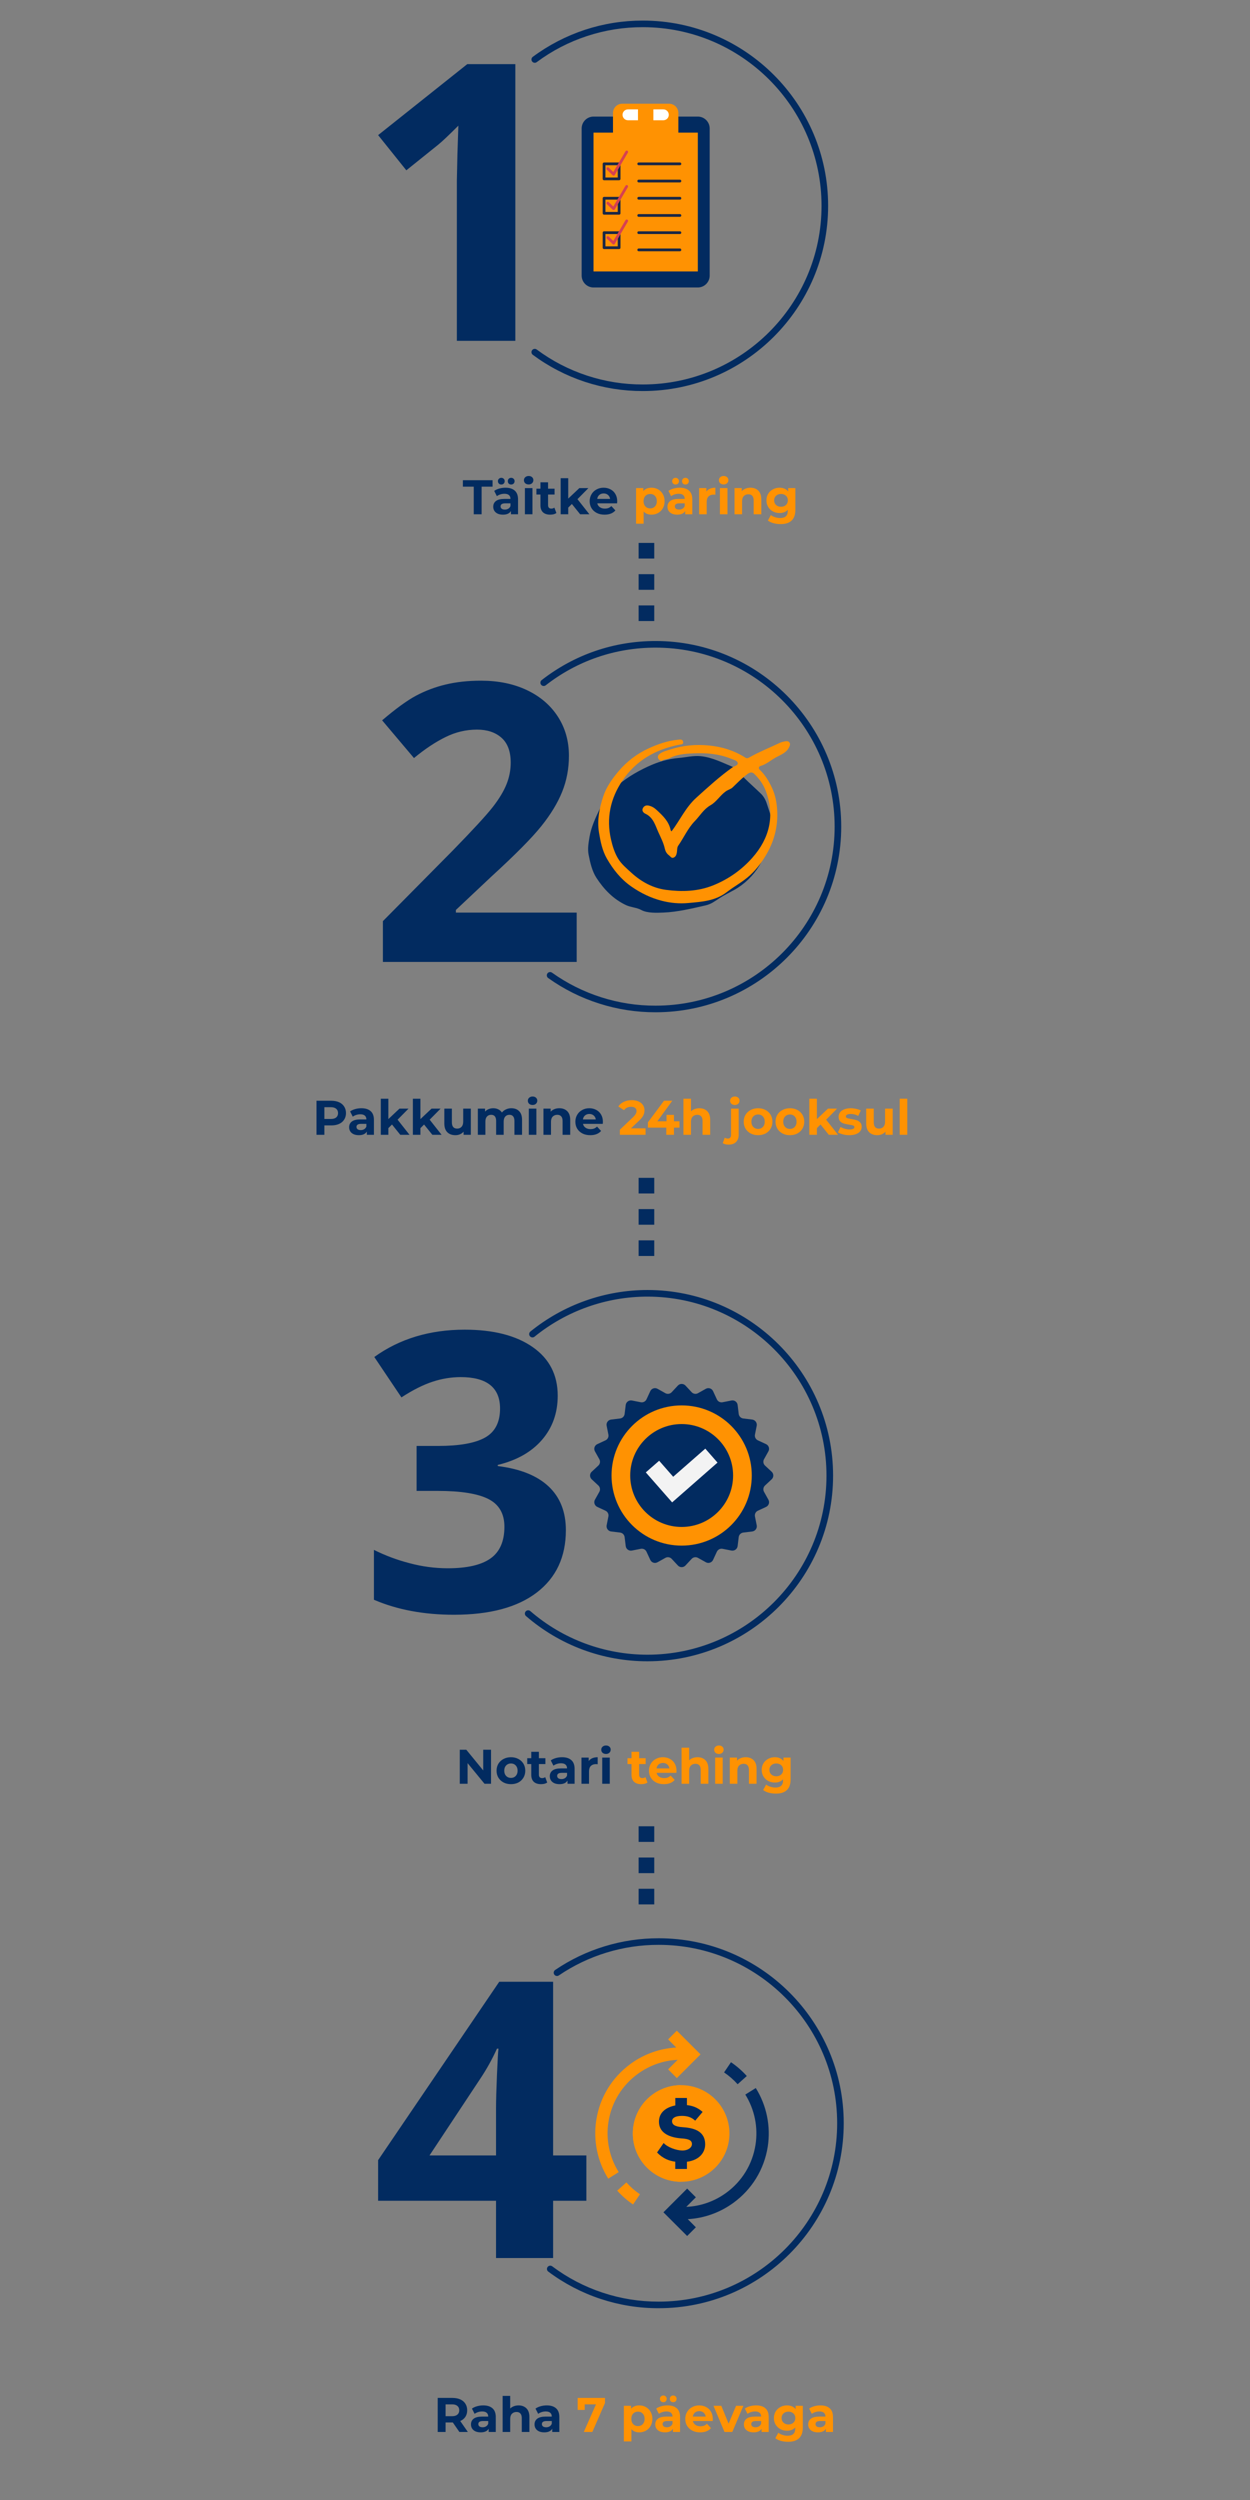 <svg xmlns="http://www.w3.org/2000/svg" xmlns:xlink="http://www.w3.org/1999/xlink" width="400" viewBox="0 0 300 600" height="800" preserveAspectRatio="xMidYMid meet"><rect x="0" y="0" width="300" height="600" fill="#808080" stroke="none"/><defs><clipPath id="1fdbcc3b74"><path d="M 91.699 153.844 L 201.949 153.844 L 201.949 243 L 91.699 243 Z M 91.699 153.844 "></path></clipPath><clipPath id="f8c5213210"><path d="M 90.746 4.922 L 198.746 4.922 L 198.746 94 L 90.746 94 Z M 90.746 4.922 "></path></clipPath><clipPath id="493d946123"><path d="M 89.715 309.602 L 199.965 309.602 L 199.965 398.852 L 89.715 398.852 Z M 89.715 309.602 "></path></clipPath><clipPath id="12976b468b"><path d="M 90.746 465.168 L 202.496 465.168 L 202.496 554 L 90.746 554 Z M 90.746 465.168 "></path></clipPath><clipPath id="17708c75a6"><path d="M 139.582 27 L 170.332 27 L 170.332 69 L 139.582 69 Z M 139.582 27 "></path></clipPath><clipPath id="6e242d407c"><path d="M 147 24.898 L 163 24.898 L 163 33 L 147 33 Z M 147 24.898 "></path></clipPath><clipPath id="4e79e7563e"><path d="M 141 181 L 186 181 L 186 219.371 L 141 219.371 Z M 141 181 "></path></clipPath><clipPath id="9d16fd74d0"><path d="M 143 177.371 L 189.742 177.371 L 189.742 217 L 143 217 Z M 143 177.371 "></path></clipPath><clipPath id="daf0b1adf6"><path d="M 141.477 332.008 L 185.727 332.008 L 185.727 376.258 L 141.477 376.258 Z M 141.477 332.008 "></path></clipPath><clipPath id="899a62d296"><path d="M 142.336 487.363 L 169 487.363 L 169 523 L 142.336 523 Z M 142.336 487.363 "></path></clipPath><clipPath id="e095dfbc2a"><path d="M 159 501 L 185 501 L 185 536.863 L 159 536.863 Z M 159 501 "></path></clipPath></defs><g id="3362b008d2"><g clip-rule="nonzero" clip-path="url(#1fdbcc3b74)"><path style=" stroke:none;fill-rule:nonzero;fill:#022b60;fill-opacity:1;" d="M 157.344 242.945 C 152.727 242.953 148.215 242.258 143.812 240.855 C 139.41 239.453 135.328 237.41 131.566 234.73 C 131.387 234.605 131.281 234.434 131.246 234.219 C 131.207 234 131.254 233.805 131.379 233.625 C 131.508 233.449 131.68 233.34 131.895 233.305 C 132.109 233.27 132.305 233.312 132.484 233.441 C 136.113 236.023 140.051 237.992 144.297 239.348 C 148.539 240.699 152.891 241.371 157.344 241.359 C 181.035 241.359 200.312 222.086 200.312 198.395 C 200.312 174.703 181.035 155.43 157.344 155.43 C 147.691 155.43 138.574 158.555 130.973 164.473 C 130.801 164.605 130.605 164.66 130.391 164.633 C 130.172 164.605 129.996 164.508 129.863 164.332 C 129.727 164.16 129.676 163.965 129.703 163.75 C 129.73 163.531 129.828 163.355 130 163.223 C 137.879 157.086 147.336 153.844 157.344 153.844 C 181.91 153.844 201.895 173.828 201.895 198.395 C 201.895 222.957 181.91 242.945 157.344 242.945 Z M 138.406 219.027 L 109.414 219.027 L 109.414 218.391 L 117.973 210.336 C 123.676 205.117 127.66 201.098 129.918 198.273 C 132.18 195.453 133.848 192.699 134.926 190.012 C 136.004 187.328 136.543 184.453 136.543 181.391 C 136.543 177.871 135.664 174.742 133.902 172.012 C 132.141 169.281 129.668 167.156 126.484 165.641 C 123.297 164.125 119.625 163.367 115.469 163.363 C 112.312 163.363 109.461 163.676 106.914 164.297 C 104.449 164.887 102.098 165.773 99.859 166.961 C 97.703 168.113 94.988 170.086 91.711 172.879 L 99.355 181.934 C 101.996 179.75 104.531 178.066 106.957 176.883 C 109.324 175.707 111.828 175.113 114.469 175.105 C 116.926 175.105 118.891 175.758 120.363 177.066 C 121.832 178.371 122.57 180.355 122.57 183.027 C 122.57 184.82 122.238 186.551 121.566 188.215 C 120.898 189.887 119.809 191.699 118.289 193.656 C 116.773 195.609 113.543 199.121 108.598 204.191 L 91.895 221.074 L 91.895 230.863 L 138.406 230.863 Z M 138.406 219.027 "></path></g><g clip-rule="nonzero" clip-path="url(#f8c5213210)"><path style=" stroke:none;fill-rule:nonzero;fill:#022b60;fill-opacity:1;" d="M 154.293 93.852 C 151.93 93.859 149.582 93.676 147.246 93.305 C 144.914 92.934 142.625 92.379 140.379 91.641 C 138.133 90.902 135.965 89.988 133.867 88.898 C 131.766 87.812 129.77 86.562 127.871 85.152 C 127.699 85.023 127.594 84.852 127.562 84.637 C 127.527 84.418 127.578 84.223 127.707 84.047 C 127.836 83.871 128.012 83.77 128.227 83.734 C 128.441 83.703 128.637 83.754 128.812 83.883 C 132.496 86.617 136.516 88.703 140.875 90.141 C 145.234 91.574 149.707 92.285 154.293 92.273 C 177.934 92.273 197.168 73.039 197.168 49.398 C 197.168 25.758 177.934 6.523 154.293 6.523 C 149.707 6.512 145.234 7.223 140.875 8.656 C 136.516 10.09 132.496 12.176 128.812 14.914 C 128.637 15.043 128.441 15.094 128.227 15.059 C 128.008 15.027 127.836 14.926 127.707 14.75 C 127.574 14.574 127.527 14.375 127.559 14.16 C 127.594 13.945 127.695 13.77 127.871 13.641 C 129.77 12.23 131.766 10.984 133.867 9.895 C 135.965 8.809 138.133 7.895 140.379 7.152 C 142.625 6.414 144.914 5.859 147.246 5.488 C 149.582 5.117 151.93 4.938 154.293 4.941 C 178.809 4.941 198.75 24.883 198.75 49.398 C 198.75 73.91 178.809 93.852 154.293 93.852 Z M 123.68 15.395 L 112.141 15.395 L 90.75 32.43 L 97.52 40.875 L 105.148 34.746 C 106.055 34.02 107.676 32.488 110.008 30.156 L 109.781 37.062 L 109.645 43.375 L 109.645 81.797 L 123.68 81.797 Z M 123.68 15.395 "></path></g><g clip-rule="nonzero" clip-path="url(#493d946123)"><path style=" stroke:none;fill-rule:nonzero;fill:#022b60;fill-opacity:1;" d="M 155.387 398.711 C 152.73 398.715 150.098 398.477 147.484 398.008 C 144.875 397.539 142.324 396.84 139.836 395.914 C 137.348 394.988 134.965 393.848 132.68 392.496 C 130.395 391.141 128.25 389.598 126.242 387.859 C 126.078 387.719 125.988 387.539 125.973 387.32 C 125.957 387.102 126.02 386.91 126.164 386.742 C 126.305 386.578 126.488 386.488 126.703 386.473 C 126.922 386.457 127.113 386.52 127.281 386.664 C 129.215 388.336 131.285 389.828 133.488 391.133 C 135.691 392.438 137.992 393.535 140.391 394.43 C 142.789 395.32 145.246 395.996 147.766 396.449 C 150.285 396.902 152.824 397.129 155.387 397.129 C 179.078 397.129 198.355 377.852 198.355 354.156 C 198.355 330.461 179.078 311.188 155.387 311.188 C 152.938 311.188 150.508 311.398 148.094 311.812 C 145.68 312.23 143.32 312.848 141.012 313.664 C 138.707 314.484 136.484 315.492 134.348 316.691 C 132.211 317.891 130.195 319.258 128.293 320.801 C 128.121 320.941 127.93 320.996 127.711 320.977 C 127.492 320.953 127.316 320.855 127.18 320.688 C 127.039 320.516 126.98 320.324 127.004 320.105 C 127.027 319.887 127.125 319.711 127.293 319.57 C 129.266 317.973 131.359 316.551 133.574 315.309 C 135.785 314.066 138.09 313.023 140.484 312.172 C 142.875 311.324 145.324 310.684 147.824 310.25 C 150.328 309.82 152.848 309.602 155.387 309.602 C 179.953 309.602 199.941 329.59 199.941 354.156 C 199.941 378.727 179.953 398.711 155.387 398.711 Z M 127.863 323.312 C 123.875 320.52 118.434 319.125 111.547 319.121 C 103.141 319.121 95.902 321.309 89.832 325.68 L 96.344 335.375 C 99.102 333.582 101.613 332.324 103.875 331.594 C 106.043 330.879 108.266 330.516 110.543 330.504 C 116.855 330.504 120.012 333.023 120.012 338.059 C 120.012 341.336 118.82 343.652 116.441 345 C 114.055 346.352 110.285 347.027 105.129 347.027 L 99.984 347.027 L 99.984 357.816 L 105.035 357.816 C 110.621 357.816 114.688 358.469 117.234 359.773 C 119.785 361.078 121.059 363.293 121.059 366.418 C 121.059 369.906 119.953 372.441 117.738 374.02 C 115.523 375.598 112.094 376.387 107.449 376.387 C 104.332 376.379 101.266 375.969 98.254 375.156 C 95.305 374.395 92.469 373.332 89.742 371.973 L 89.742 383.941 C 95.324 386.34 101.727 387.539 108.949 387.539 C 117.57 387.539 124.199 385.758 128.844 382.191 C 133.488 378.625 135.809 373.641 135.809 367.238 C 135.809 362.84 134.426 359.34 131.664 356.746 C 128.902 354.152 124.836 352.52 119.465 351.852 L 119.465 351.578 C 124.02 350.484 127.555 348.484 130.074 345.57 C 132.59 342.656 133.852 339.121 133.852 334.965 C 133.852 329.988 131.855 326.102 127.863 323.312 Z M 127.863 323.312 "></path></g><g clip-rule="nonzero" clip-path="url(#12976b468b)"><path style=" stroke:none;fill-rule:nonzero;fill:#022b60;fill-opacity:1;" d="M 158.102 553.969 C 155.727 553.977 153.371 553.793 151.027 553.418 C 148.68 553.043 146.383 552.48 144.129 551.734 C 141.875 550.988 139.699 550.066 137.594 548.969 C 135.488 547.867 133.488 546.609 131.586 545.184 C 131.41 545.055 131.309 544.883 131.277 544.664 C 131.246 544.449 131.293 544.254 131.426 544.078 C 131.555 543.906 131.73 543.801 131.945 543.77 C 132.16 543.738 132.355 543.789 132.531 543.918 C 136.219 546.68 140.254 548.789 144.625 550.238 C 149 551.688 153.492 552.402 158.102 552.391 C 181.711 552.391 200.918 533.184 200.918 509.574 C 200.918 485.969 181.711 466.762 158.102 466.762 C 153.828 466.754 149.648 467.375 145.559 468.625 C 141.473 469.879 137.66 471.703 134.121 474.102 C 133.941 474.223 133.746 474.266 133.531 474.223 C 133.316 474.184 133.148 474.07 133.027 473.891 C 132.902 473.711 132.863 473.512 132.906 473.297 C 132.945 473.086 133.055 472.918 133.238 472.793 C 136.906 470.305 140.859 468.414 145.098 467.117 C 149.336 465.82 153.672 465.176 158.102 465.184 C 182.582 465.184 202.496 485.098 202.496 509.574 C 202.496 534.055 182.582 553.969 158.102 553.969 Z M 140.727 517.305 L 132.746 517.305 L 132.746 475.621 L 119.82 475.621 L 90.746 518.438 L 90.746 528.188 L 119.047 528.188 L 119.047 541.93 L 132.746 541.93 L 132.746 528.188 L 140.727 528.188 Z M 103.082 517.305 L 115.238 498.934 C 116.781 496.625 118.129 494.207 119.273 491.676 L 119.637 491.676 C 119.547 492.254 119.426 494.324 119.273 497.891 C 119.125 501.457 119.047 504.18 119.047 506.055 L 119.047 517.305 Z M 103.082 517.305 "></path></g><g clip-rule="nonzero" clip-path="url(#17708c75a6)"><path style=" stroke:none;fill-rule:nonzero;fill:#022b60;fill-opacity:1;" d="M 167.469 68.996 L 142.449 68.996 C 140.875 68.996 139.598 67.715 139.598 66.141 L 139.598 30.836 C 139.598 29.258 140.875 27.98 142.449 27.98 L 167.469 27.98 C 169.047 27.98 170.324 29.258 170.324 30.836 L 170.324 66.141 C 170.324 67.715 169.047 68.996 167.469 68.996 "></path></g><path style=" stroke:none;fill-rule:nonzero;fill:#ff9202;fill-opacity:1;" d="M 167.477 65.145 L 142.445 65.145 L 142.445 31.832 L 167.477 31.832 L 167.477 65.145 "></path><g clip-rule="nonzero" clip-path="url(#6e242d407c)"><path style=" stroke:none;fill-rule:nonzero;fill:#ff9202;fill-opacity:1;" d="M 162.805 32.977 L 147.117 32.977 L 147.117 27.117 C 147.117 25.891 148.109 24.895 149.336 24.895 L 160.586 24.895 C 161.812 24.895 162.805 25.891 162.805 27.117 L 162.805 32.977 "></path></g><path style=" stroke:none;fill-rule:nonzero;fill:#ffffff;fill-opacity:1;" d="M 153.113 26.25 L 150.715 26.25 C 149.996 26.25 149.41 26.836 149.41 27.555 C 149.41 28.277 149.996 28.863 150.715 28.863 L 153.113 28.863 L 153.113 26.25 "></path><path style=" stroke:none;fill-rule:nonzero;fill:#ffffff;fill-opacity:1;" d="M 159.207 26.25 L 156.809 26.25 L 156.809 28.863 L 159.207 28.863 C 159.926 28.863 160.512 28.277 160.512 27.555 C 160.512 26.836 159.926 26.25 159.207 26.25 "></path><path style="fill:none;stroke-width:30;stroke-linecap:round;stroke-linejoin:miter;stroke:#192746;stroke-opacity:1;stroke-miterlimit:10;" d="M 1798.677 2494.066 L 2248.114 2494.066 " transform="matrix(0.022,0,0,-0.022,113.722,94.194)"></path><path style="fill:none;stroke-width:30;stroke-linecap:round;stroke-linejoin:miter;stroke:#192746;stroke-opacity:1;stroke-miterlimit:10;" d="M 1798.677 2306.523 L 2248.114 2306.523 " transform="matrix(0.022,0,0,-0.022,113.722,94.194)"></path><path style="fill:none;stroke-width:30;stroke-linecap:round;stroke-linejoin:miter;stroke:#192746;stroke-opacity:1;stroke-miterlimit:10;" d="M 1798.677 2118.803 L 2248.114 2118.803 " transform="matrix(0.022,0,0,-0.022,113.722,94.194)"></path><path style="fill:none;stroke-width:30;stroke-linecap:round;stroke-linejoin:miter;stroke:#192746;stroke-opacity:1;stroke-miterlimit:10;" d="M 1798.677 1931.084 L 2248.114 1931.084 " transform="matrix(0.022,0,0,-0.022,113.722,94.194)"></path><path style="fill:none;stroke-width:30;stroke-linecap:round;stroke-linejoin:miter;stroke:#192746;stroke-opacity:1;stroke-miterlimit:10;" d="M 1798.677 1743.364 L 2248.114 1743.364 " transform="matrix(0.022,0,0,-0.022,113.722,94.194)"></path><path style="fill:none;stroke-width:30;stroke-linecap:round;stroke-linejoin:miter;stroke:#192746;stroke-opacity:1;stroke-miterlimit:10;" d="M 1798.677 1555.644 L 2248.114 1555.644 " transform="matrix(0.022,0,0,-0.022,113.722,94.194)"></path><path style="fill:none;stroke-width:30;stroke-linecap:round;stroke-linejoin:round;stroke:#192746;stroke-opacity:1;stroke-miterlimit:10;" d="M 1584.768 2330.075 L 1420.601 2330.075 L 1420.601 2494.066 L 1584.768 2494.066 Z M 1584.768 2330.075 " transform="matrix(0.022,0,0,-0.022,113.722,94.194)"></path><path style="fill:none;stroke-width:30;stroke-linecap:round;stroke-linejoin:round;stroke:#192746;stroke-opacity:1;stroke-miterlimit:10;" d="M 1584.768 1954.636 L 1420.601 1954.636 L 1420.601 2118.803 L 1584.768 2118.803 Z M 1584.768 1954.636 " transform="matrix(0.022,0,0,-0.022,113.722,94.194)"></path><path style="fill:none;stroke-width:30;stroke-linecap:round;stroke-linejoin:round;stroke:#192746;stroke-opacity:1;stroke-miterlimit:10;" d="M 1584.768 1579.197 L 1420.601 1579.197 L 1420.601 1743.364 L 1584.768 1743.364 Z M 1584.768 1579.197 " transform="matrix(0.022,0,0,-0.022,113.722,94.194)"></path><path style="fill:none;stroke-width:30;stroke-linecap:round;stroke-linejoin:round;stroke:#d64151;stroke-opacity:1;stroke-miterlimit:10;" d="M 1461.379 2441.512 L 1524.831 2380.696 L 1667.554 2623.958 " transform="matrix(0.022,0,0,-0.022,113.722,94.194)"></path><path style="fill:none;stroke-width:30;stroke-linecap:round;stroke-linejoin:round;stroke:#d64151;stroke-opacity:1;stroke-miterlimit:10;" d="M 1461.379 2065.546 L 1524.831 2004.73 L 1667.554 2247.992 " transform="matrix(0.022,0,0,-0.022,113.722,94.194)"></path><path style="fill:none;stroke-width:30;stroke-linecap:round;stroke-linejoin:round;stroke:#d64151;stroke-opacity:1;stroke-miterlimit:10;" d="M 1461.379 1689.579 L 1524.831 1628.764 L 1667.554 1872.026 " transform="matrix(0.022,0,0,-0.022,113.722,94.194)"></path><g clip-rule="nonzero" clip-path="url(#4e79e7563e)"><path style=" stroke:none;fill-rule:nonzero;fill:#022b60;fill-opacity:1;" d="M 185.234 198.098 C 185.18 199.777 184.723 201.426 184.219 203.016 C 183.707 204.648 183.141 206.285 182.25 207.75 C 180.785 210.164 178.648 212.238 176.188 213.598 C 175.012 214.246 173.801 214.84 172.668 215.57 C 171.5 216.324 170.707 216.984 169.316 217.301 C 166.031 218.043 162.633 218.879 159.262 219.016 C 157.676 219.078 155.344 219.191 153.914 218.402 C 152.793 217.785 151.453 217.789 150.258 217.234 C 147.18 215.793 144.922 213.418 143.148 210.691 C 142.105 209.09 141.633 207.031 141.262 205.109 C 140.996 203.754 141.242 202.297 141.484 200.871 C 141.891 198.48 142.902 196.34 143.906 194.207 C 144.762 192.402 145.867 190.715 147.359 189.297 C 149.738 187.031 152.496 185.375 155.441 184 C 157.82 182.887 160.277 182.129 162.945 181.906 C 164.676 181.762 166.379 181.309 168.141 181.48 C 171.086 181.77 173.656 183.188 176.344 184.25 C 176.441 184.289 176.531 184.363 176.598 184.445 C 178.371 186.711 180.602 188.516 182.645 190.508 C 183.285 191.133 183.777 192.027 184.043 192.891 C 184.543 194.523 185.238 196.004 185.242 197.75 C 185.242 197.867 185.238 197.98 185.234 198.098 Z M 185.234 198.098 "></path></g><g clip-rule="nonzero" clip-path="url(#9d16fd74d0)"><path style=" stroke:none;fill-rule:nonzero;fill:#ff9202;fill-opacity:1;" d="M 189.363 179.375 C 188.707 180.699 187.363 181.152 186.203 181.785 C 184.973 182.457 183.918 183.441 182.523 183.836 C 182.246 183.914 181.871 184.305 182.348 184.754 C 183.641 185.98 184.535 187.492 185.281 189.086 C 186.082 190.805 186.43 192.656 186.527 194.531 C 186.723 198.184 185.871 201.668 184.078 204.812 C 182.992 206.715 181.688 208.516 180 210.066 C 178.285 211.641 176.266 212.688 174.473 214.074 C 171.68 216.246 168.469 216.422 165.191 216.723 C 163.02 216.922 160.898 216.719 158.855 216.195 C 156.223 215.523 153.793 214.348 151.512 212.758 C 148.977 210.992 147.164 208.684 145.672 206.105 C 144.555 204.176 144.113 201.973 143.75 199.75 C 143.27 196.77 143.863 193.949 144.762 191.191 C 145.5 188.922 146.883 186.961 148.426 185.129 C 150.449 182.73 152.902 180.871 155.746 179.574 C 157.996 178.547 160.348 177.754 162.836 177.52 C 163.262 177.477 163.863 177.391 163.953 178.055 C 164.039 178.719 163.438 178.648 163.059 178.723 C 157.391 179.828 152.652 182.504 149.391 187.332 C 146.496 191.621 145.461 196.371 146.652 201.523 C 147.008 203.082 147.492 204.605 148.27 205.945 C 149.066 207.32 150.348 208.383 151.539 209.469 C 153.922 211.641 156.695 213.148 159.848 213.566 C 163.668 214.07 167.484 213.969 171.191 212.473 C 174.844 210.996 177.992 208.762 180.539 205.891 C 184.672 201.23 186.047 195.781 183.762 189.766 C 183.18 188.227 182.188 186.832 180.973 185.691 C 180.207 184.973 179.434 185.734 178.879 186.168 C 177.789 187.012 176.84 188.027 175.832 188.977 C 175.363 189.422 174.715 189.547 174.188 189.926 C 172.824 190.898 171.945 192.449 170.543 193.246 C 168.863 194.199 167.988 195.805 166.738 197.086 C 165.078 198.793 164.121 201.039 162.758 202.988 C 162.477 203.387 162.535 204.027 162.453 204.562 C 162.367 205.125 162.172 205.656 161.613 205.852 C 161.129 206.023 160.883 205.508 160.543 205.266 C 160.008 204.887 159.691 204.281 159.574 203.742 C 159.266 202.324 158.598 201.027 158.02 199.762 C 157.285 198.145 156.816 196.188 154.898 195.301 C 154.422 195.082 153.977 194.59 154.289 193.969 C 154.543 193.461 155.004 193.211 155.641 193.336 C 156.422 193.488 157.043 193.879 157.605 194.402 C 159.066 195.758 160.52 197.117 160.945 199.195 C 160.98 199.355 161.133 199.492 161.164 199.535 C 163.188 196.875 164.535 193.781 167.121 191.445 C 169.926 188.91 172.703 186.367 175.785 184.176 C 176.262 183.836 177.207 183.723 177.047 183.07 C 176.926 182.551 176.059 182.34 175.453 182.094 C 172.469 180.879 169.324 180.656 166.176 180.816 C 164.324 180.91 162.41 181.051 160.699 181.957 C 160.125 182.262 159.445 182.145 158.875 182.551 C 158.672 182.695 158.105 182.414 157.949 181.984 C 157.789 181.551 157.969 181.203 158.312 180.941 C 159.074 180.355 160.016 180.152 160.887 179.867 C 163.875 178.891 166.938 178.613 170.105 178.914 C 173.285 179.219 176.199 180.125 178.875 181.828 C 179.305 182.102 179.559 181.941 179.934 181.73 C 182.27 180.406 184.773 179.426 187.191 178.273 C 187.547 178.105 187.941 178.004 188.328 177.934 C 188.719 177.859 189.172 177.809 189.445 178.16 C 189.75 178.551 189.562 178.969 189.363 179.375 Z M 189.363 179.375 "></path></g><g clip-rule="nonzero" clip-path="url(#daf0b1adf6)"><path style=" stroke:none;fill-rule:nonzero;fill:#022b60;fill-opacity:1;" d="M 164.512 332.535 L 165.992 334.125 C 166.387 334.547 167.008 334.648 167.512 334.367 L 169.406 333.309 C 170.039 332.957 170.832 333.219 171.137 333.875 L 172.051 335.848 C 172.293 336.371 172.855 336.652 173.418 336.539 L 175.555 336.117 C 176.27 335.977 176.941 336.469 177.031 337.195 L 177.293 339.348 C 177.363 339.922 177.809 340.363 178.383 340.434 L 180.535 340.695 C 181.25 340.789 181.742 341.461 181.613 342.176 L 181.188 344.309 C 181.078 344.875 181.371 345.438 181.883 345.68 L 183.855 346.594 C 184.512 346.895 184.773 347.699 184.418 348.324 L 183.363 350.219 C 183.082 350.719 183.184 351.344 183.605 351.738 L 185.195 353.215 C 185.727 353.707 185.727 354.543 185.195 355.039 L 183.605 356.516 C 183.184 356.91 183.082 357.531 183.363 358.035 L 184.418 359.93 C 184.773 360.562 184.512 361.355 183.855 361.66 L 181.883 362.574 C 181.359 362.816 181.078 363.379 181.188 363.945 L 181.613 366.078 C 181.754 366.793 181.258 367.465 180.535 367.555 L 178.383 367.816 C 177.809 367.891 177.363 368.332 177.293 368.906 L 177.031 371.059 C 176.941 371.773 176.27 372.266 175.555 372.137 L 173.418 371.715 C 172.855 371.602 172.293 371.895 172.051 372.406 L 171.137 374.379 C 170.832 375.035 170.027 375.297 169.406 374.941 L 167.512 373.887 C 167.008 373.605 166.387 373.707 165.992 374.129 L 164.512 375.719 C 164.02 376.25 163.184 376.25 162.691 375.719 L 161.211 374.129 C 160.82 373.707 160.195 373.605 159.691 373.887 L 157.801 374.941 C 157.168 375.297 156.371 375.035 156.07 374.379 L 155.156 372.406 C 154.914 371.883 154.348 371.602 153.785 371.715 L 151.652 372.137 C 150.938 372.277 150.262 371.785 150.172 371.059 L 149.91 368.906 C 149.84 368.332 149.398 367.891 148.824 367.816 L 146.672 367.555 C 145.957 367.465 145.465 366.793 145.594 366.078 L 146.016 363.945 C 146.129 363.379 145.836 362.816 145.32 362.574 L 143.352 361.66 C 142.695 361.355 142.434 360.551 142.785 359.93 L 143.844 358.035 C 144.125 357.531 144.023 356.91 143.602 356.516 L 142.012 355.039 C 141.477 354.543 141.477 353.707 142.012 353.215 L 143.602 351.738 C 144.023 351.344 144.125 350.719 143.844 350.219 L 142.785 348.324 C 142.434 347.691 142.695 346.895 143.352 346.594 L 145.32 345.68 C 145.844 345.438 146.129 344.875 146.016 344.309 L 145.594 342.176 C 145.453 341.461 145.945 340.789 146.672 340.695 L 148.824 340.434 C 149.398 340.363 149.84 339.922 149.91 339.348 L 150.172 337.195 C 150.262 336.48 150.938 335.988 151.652 336.117 L 153.785 336.539 C 154.348 336.652 154.914 336.359 155.156 335.848 L 156.07 333.875 C 156.371 333.219 157.176 332.957 157.801 333.309 L 159.691 334.367 C 160.195 334.648 160.82 334.547 161.211 334.125 L 162.691 332.535 C 163.176 332.012 164.02 332.012 164.512 332.535 Z M 164.512 332.535 "></path></g><path style=" stroke:none;fill-rule:nonzero;fill:#ff9202;fill-opacity:1;" d="M 163.598 337.297 C 154.301 337.297 146.77 344.832 146.77 354.121 C 146.77 363.41 154.301 370.949 163.598 370.949 C 172.898 370.949 180.426 363.422 180.426 354.121 C 180.426 344.824 172.898 337.297 163.598 337.297 Z M 163.598 366.469 C 156.773 366.469 151.25 360.934 151.25 354.121 C 151.25 347.309 156.785 341.773 163.598 341.773 C 170.41 341.773 175.945 347.309 175.945 354.121 C 175.945 360.934 170.422 366.469 163.598 366.469 Z M 163.598 366.469 "></path><path style=" stroke:none;fill-rule:nonzero;fill:#f3f3f3;fill-opacity:1;" d="M 172.203 351.023 L 169.273 347.672 L 161.566 354.422 L 158.195 350.578 L 154.992 353.375 L 161.312 360.574 Z M 172.203 351.023 "></path><path style=" stroke:none;fill-rule:nonzero;fill:#ff9202;fill-opacity:1;" d="M 150.332 523.785 L 148.133 525.754 C 149.258 527.008 150.539 528.133 151.93 529.07 L 153.586 526.625 C 152.391 525.816 151.297 524.867 150.332 523.785 Z M 150.332 523.785 "></path><g clip-rule="nonzero" clip-path="url(#899a62d296)"><path style=" stroke:none;fill-rule:nonzero;fill:#ff9202;fill-opacity:1;" d="M 162.438 487.363 L 160.348 489.453 L 162.301 491.406 C 158.375 491.621 154.59 492.953 151.336 495.328 C 146.891 498.574 143.961 503.355 143.113 508.789 C 142.344 513.68 143.359 518.688 145.973 522.875 L 148.488 521.309 C 146.238 517.719 145.371 513.441 146.031 509.25 C 146.762 504.598 149.266 500.496 153.082 497.727 C 155.91 495.664 159.223 494.512 162.645 494.355 L 160.348 496.652 L 162.438 498.742 L 168.125 493.051 Z M 162.438 487.363 "></path></g><g clip-rule="nonzero" clip-path="url(#e095dfbc2a)"><path style=" stroke:none;fill-rule:nonzero;fill:#022b60;fill-opacity:1;" d="M 181.387 501.129 L 178.875 502.695 C 181.113 506.293 181.98 510.574 181.32 514.762 C 180.59 519.418 178.086 523.52 174.27 526.289 C 171.441 528.348 168.125 529.504 164.707 529.648 L 167.004 527.352 L 164.914 525.262 L 159.223 530.953 L 164.914 536.641 L 167.004 534.551 L 165.062 532.598 C 168.984 532.383 172.77 531.039 176.023 528.676 C 180.473 525.43 183.398 520.66 184.258 515.215 C 185.016 510.324 184 505.316 181.387 501.129 Z M 181.387 501.129 "></path></g><path style=" stroke:none;fill-rule:nonzero;fill:#022b60;fill-opacity:1;" d="M 177.031 500.219 L 179.23 498.246 C 178.105 496.996 176.824 495.871 175.434 494.934 L 173.777 497.379 C 174.969 498.188 176.062 499.137 177.031 500.219 Z M 177.031 500.219 "></path><path style=" stroke:none;fill-rule:nonzero;fill:#ff9202;fill-opacity:1;" d="M 175.066 512.031 C 175.066 512.793 174.992 513.547 174.844 514.293 C 174.695 515.039 174.477 515.766 174.184 516.469 C 173.895 517.172 173.535 517.84 173.113 518.473 C 172.691 519.105 172.211 519.691 171.672 520.23 C 171.133 520.77 170.547 521.25 169.914 521.672 C 169.281 522.094 168.613 522.453 167.91 522.742 C 167.207 523.035 166.48 523.254 165.734 523.402 C 164.988 523.551 164.234 523.625 163.473 523.625 C 162.711 523.625 161.957 523.551 161.211 523.402 C 160.465 523.254 159.738 523.035 159.035 522.742 C 158.332 522.453 157.664 522.094 157.031 521.672 C 156.398 521.25 155.812 520.77 155.273 520.23 C 154.734 519.691 154.254 519.105 153.832 518.473 C 153.41 517.84 153.051 517.172 152.762 516.469 C 152.469 515.766 152.25 515.039 152.102 514.293 C 151.953 513.547 151.879 512.793 151.879 512.031 C 151.879 511.27 151.953 510.516 152.102 509.77 C 152.25 509.023 152.469 508.297 152.762 507.594 C 153.051 506.891 153.41 506.223 153.832 505.59 C 154.254 504.957 154.734 504.371 155.273 503.832 C 155.812 503.293 156.398 502.812 157.031 502.391 C 157.664 501.969 158.332 501.609 159.035 501.32 C 159.738 501.027 160.465 500.809 161.211 500.66 C 161.957 500.512 162.711 500.438 163.473 500.438 C 164.234 500.438 164.988 500.512 165.734 500.66 C 166.48 500.809 167.207 501.027 167.91 501.32 C 168.613 501.609 169.281 501.969 169.914 502.391 C 170.547 502.812 171.133 503.293 171.672 503.832 C 172.211 504.371 172.691 504.957 173.113 505.59 C 173.535 506.223 173.895 506.891 174.184 507.594 C 174.477 508.297 174.695 509.023 174.844 509.77 C 174.992 510.516 175.066 511.27 175.066 512.031 Z M 175.066 512.031 "></path><path style=" stroke:none;fill-rule:nonzero;fill:#ff9202;fill-opacity:1;" d="M 163.305 500.438 C 156.977 500.527 151.879 505.684 151.879 512.031 C 151.879 518.383 156.977 523.539 163.305 523.625 Z M 163.305 500.438 "></path><path style=" stroke:none;fill-rule:nonzero;fill:#022b60;fill-opacity:1;" d="M 169.242 514.652 C 169.242 511.223 166.145 510.672 163.711 510.512 C 162.055 510.406 161.293 509.93 161.293 509.094 C 161.293 508.285 162.133 507.812 163.652 507.812 C 164.883 507.812 165.93 508.098 166.844 508.965 L 168.629 506.863 C 167.465 505.84 166.281 505.375 164.863 505.227 L 164.863 503.512 L 162.074 503.512 L 162.074 505.309 C 160.09 505.684 158.148 506.836 158.148 509.203 C 158.148 512.141 161.059 513.027 163.492 513.215 C 165.328 513.324 166.066 513.688 166.066 514.574 C 166.066 515.523 164.941 516.152 163.73 516.125 C 162.289 516.094 160.191 515.336 159.273 514.32 L 157.695 516.598 C 159.086 518.047 160.566 518.609 162.062 518.805 L 162.062 520.551 L 164.863 520.551 L 164.863 518.824 C 167.773 518.449 169.242 516.676 169.242 514.652 Z M 169.242 514.652 "></path><g style="fill:#022b60;fill-opacity:1;"><g transform="translate(111.045, 123.425)"><path style="stroke:none" d="M 2.656 -6.625 L 0.047 -6.625 L 0.047 -8.172 L 7.172 -8.172 L 7.172 -6.625 L 4.547 -6.625 L 4.547 0 L 2.656 0 Z M 2.656 -6.625 "></path></g></g><g style="fill:#022b60;fill-opacity:1;"><g transform="translate(117.938, 123.425)"><path style="stroke:none" d="M 3.375 -6.375 C 4.344 -6.375 5.086 -6.141 5.609 -5.672 C 6.129 -5.211 6.391 -4.516 6.391 -3.578 L 6.391 0 L 4.688 0 L 4.688 -0.781 C 4.344 -0.195 3.707 0.094 2.781 0.094 C 2.289 0.094 1.867 0.016 1.516 -0.141 C 1.16 -0.305 0.891 -0.535 0.703 -0.828 C 0.523 -1.117 0.438 -1.445 0.438 -1.812 C 0.438 -2.395 0.656 -2.852 1.094 -3.188 C 1.531 -3.52 2.207 -3.688 3.125 -3.688 L 4.578 -3.688 C 4.578 -4.082 4.457 -4.383 4.219 -4.594 C 3.977 -4.812 3.613 -4.922 3.125 -4.922 C 2.789 -4.922 2.461 -4.867 2.141 -4.766 C 1.816 -4.66 1.539 -4.52 1.312 -4.344 L 0.672 -5.609 C 1.004 -5.848 1.41 -6.035 1.891 -6.172 C 2.367 -6.305 2.863 -6.375 3.375 -6.375 Z M 3.234 -1.125 C 3.547 -1.125 3.82 -1.195 4.062 -1.344 C 4.301 -1.488 4.473 -1.703 4.578 -1.984 L 4.578 -2.625 L 3.328 -2.625 C 2.578 -2.625 2.203 -2.379 2.203 -1.891 C 2.203 -1.66 2.289 -1.473 2.469 -1.328 C 2.656 -1.191 2.91 -1.125 3.234 -1.125 Z M 2.375 -7.141 C 2.145 -7.141 1.953 -7.211 1.797 -7.359 C 1.641 -7.516 1.562 -7.711 1.562 -7.953 C 1.562 -8.18 1.641 -8.367 1.797 -8.516 C 1.953 -8.672 2.145 -8.75 2.375 -8.75 C 2.613 -8.75 2.805 -8.672 2.953 -8.516 C 3.109 -8.367 3.188 -8.18 3.188 -7.953 C 3.188 -7.711 3.109 -7.516 2.953 -7.359 C 2.805 -7.211 2.613 -7.141 2.375 -7.141 Z M 4.734 -7.141 C 4.504 -7.141 4.312 -7.211 4.156 -7.359 C 4.008 -7.516 3.938 -7.711 3.938 -7.953 C 3.938 -8.18 4.008 -8.367 4.156 -8.516 C 4.312 -8.672 4.504 -8.75 4.734 -8.75 C 4.973 -8.75 5.172 -8.672 5.328 -8.516 C 5.484 -8.367 5.562 -8.18 5.562 -7.953 C 5.562 -7.711 5.484 -7.516 5.328 -7.359 C 5.172 -7.211 4.973 -7.141 4.734 -7.141 Z M 4.734 -7.141 "></path></g></g><g style="fill:#022b60;fill-opacity:1;"><g transform="translate(125.134, 123.425)"><path style="stroke:none" d="M 0.844 -6.281 L 2.656 -6.281 L 2.656 0 L 0.844 0 Z M 1.75 -7.156 C 1.414 -7.156 1.141 -7.25 0.922 -7.438 C 0.711 -7.633 0.609 -7.879 0.609 -8.172 C 0.609 -8.461 0.711 -8.703 0.922 -8.891 C 1.141 -9.086 1.414 -9.188 1.75 -9.188 C 2.082 -9.188 2.352 -9.094 2.562 -8.906 C 2.77 -8.719 2.875 -8.484 2.875 -8.203 C 2.875 -7.898 2.77 -7.648 2.562 -7.453 C 2.352 -7.254 2.082 -7.156 1.75 -7.156 Z M 1.75 -7.156 "></path></g></g><g style="fill:#022b60;fill-opacity:1;"><g transform="translate(128.645, 123.425)"><path style="stroke:none" d="M 4.891 -0.297 C 4.711 -0.172 4.492 -0.07 4.234 0 C 3.973 0.062 3.695 0.094 3.406 0.094 C 2.656 0.094 2.078 -0.094 1.672 -0.469 C 1.266 -0.852 1.062 -1.414 1.062 -2.156 L 1.062 -4.734 L 0.094 -4.734 L 0.094 -6.141 L 1.062 -6.141 L 1.062 -7.672 L 2.891 -7.672 L 2.891 -6.141 L 4.453 -6.141 L 4.453 -4.734 L 2.891 -4.734 L 2.891 -2.188 C 2.891 -1.914 2.957 -1.707 3.094 -1.562 C 3.227 -1.426 3.422 -1.359 3.672 -1.359 C 3.953 -1.359 4.195 -1.438 4.406 -1.594 Z M 4.891 -0.297 "></path></g></g><g style="fill:#022b60;fill-opacity:1;"><g transform="translate(133.718, 123.425)"><path style="stroke:none" d="M 3.531 -2.469 L 2.656 -1.594 L 2.656 0 L 0.844 0 L 0.844 -8.656 L 2.656 -8.656 L 2.656 -3.766 L 5.328 -6.281 L 7.5 -6.281 L 4.875 -3.625 L 7.734 0 L 5.516 0 Z M 3.531 -2.469 "></path></g></g><g style="fill:#022b60;fill-opacity:1;"><g transform="translate(141.147, 123.425)"><path style="stroke:none" d="M 6.984 -3.109 C 6.984 -3.086 6.973 -2.926 6.953 -2.625 L 2.203 -2.625 C 2.285 -2.238 2.488 -1.93 2.812 -1.703 C 3.133 -1.473 3.531 -1.359 4 -1.359 C 4.332 -1.359 4.625 -1.406 4.875 -1.5 C 5.125 -1.602 5.359 -1.758 5.578 -1.969 L 6.547 -0.922 C 5.953 -0.242 5.086 0.094 3.953 0.094 C 3.242 0.094 2.617 -0.039 2.078 -0.312 C 1.535 -0.594 1.113 -0.977 0.812 -1.469 C 0.52 -1.957 0.375 -2.516 0.375 -3.141 C 0.375 -3.754 0.52 -4.305 0.812 -4.797 C 1.102 -5.297 1.504 -5.68 2.016 -5.953 C 2.523 -6.234 3.094 -6.375 3.719 -6.375 C 4.332 -6.375 4.891 -6.238 5.391 -5.969 C 5.891 -5.707 6.281 -5.328 6.562 -4.828 C 6.844 -4.336 6.984 -3.766 6.984 -3.109 Z M 3.734 -5 C 3.316 -5 2.969 -4.879 2.688 -4.641 C 2.414 -4.41 2.25 -4.094 2.188 -3.688 L 5.281 -3.688 C 5.219 -4.082 5.047 -4.398 4.766 -4.641 C 4.484 -4.879 4.141 -5 3.734 -5 Z M 3.734 -5 "></path></g></g><g style="fill:#ff9202;fill-opacity:1;"><g transform="translate(148.514, 123.425)"><path style="stroke:none" d=""></path></g></g><g style="fill:#ff9202;fill-opacity:1;"><g transform="translate(151.815, 123.425)"><path style="stroke:none" d="M 4.547 -6.375 C 5.129 -6.375 5.66 -6.238 6.141 -5.969 C 6.617 -5.695 6.992 -5.316 7.266 -4.828 C 7.547 -4.348 7.688 -3.785 7.688 -3.141 C 7.688 -2.492 7.547 -1.926 7.266 -1.438 C 6.992 -0.957 6.617 -0.582 6.141 -0.312 C 5.66 -0.039 5.129 0.094 4.547 0.094 C 3.742 0.094 3.113 -0.16 2.656 -0.672 L 2.656 2.266 L 0.844 2.266 L 0.844 -6.281 L 2.578 -6.281 L 2.578 -5.562 C 3.023 -6.102 3.68 -6.375 4.547 -6.375 Z M 4.234 -1.406 C 4.703 -1.406 5.082 -1.562 5.375 -1.875 C 5.676 -2.188 5.828 -2.609 5.828 -3.141 C 5.828 -3.672 5.676 -4.094 5.375 -4.406 C 5.082 -4.719 4.703 -4.875 4.234 -4.875 C 3.766 -4.875 3.379 -4.719 3.078 -4.406 C 2.785 -4.094 2.641 -3.672 2.641 -3.141 C 2.641 -2.609 2.785 -2.188 3.078 -1.875 C 3.379 -1.562 3.766 -1.406 4.234 -1.406 Z M 4.234 -1.406 "></path></g></g><g style="fill:#ff9202;fill-opacity:1;"><g transform="translate(159.757, 123.425)"><path style="stroke:none" d="M 3.375 -6.375 C 4.344 -6.375 5.086 -6.141 5.609 -5.672 C 6.129 -5.211 6.391 -4.516 6.391 -3.578 L 6.391 0 L 4.688 0 L 4.688 -0.781 C 4.344 -0.195 3.707 0.094 2.781 0.094 C 2.289 0.094 1.867 0.016 1.516 -0.141 C 1.16 -0.305 0.891 -0.535 0.703 -0.828 C 0.523 -1.117 0.438 -1.445 0.438 -1.812 C 0.438 -2.395 0.656 -2.852 1.094 -3.188 C 1.531 -3.52 2.207 -3.688 3.125 -3.688 L 4.578 -3.688 C 4.578 -4.082 4.457 -4.383 4.219 -4.594 C 3.977 -4.812 3.613 -4.922 3.125 -4.922 C 2.789 -4.922 2.461 -4.867 2.141 -4.766 C 1.816 -4.66 1.539 -4.52 1.312 -4.344 L 0.672 -5.609 C 1.004 -5.848 1.41 -6.035 1.891 -6.172 C 2.367 -6.305 2.863 -6.375 3.375 -6.375 Z M 3.234 -1.125 C 3.547 -1.125 3.82 -1.195 4.062 -1.344 C 4.301 -1.488 4.473 -1.703 4.578 -1.984 L 4.578 -2.625 L 3.328 -2.625 C 2.578 -2.625 2.203 -2.379 2.203 -1.891 C 2.203 -1.66 2.289 -1.473 2.469 -1.328 C 2.656 -1.191 2.91 -1.125 3.234 -1.125 Z M 2.375 -7.141 C 2.145 -7.141 1.953 -7.211 1.797 -7.359 C 1.641 -7.516 1.562 -7.711 1.562 -7.953 C 1.562 -8.18 1.641 -8.367 1.797 -8.516 C 1.953 -8.672 2.145 -8.75 2.375 -8.75 C 2.613 -8.75 2.805 -8.672 2.953 -8.516 C 3.109 -8.367 3.188 -8.18 3.188 -7.953 C 3.188 -7.711 3.109 -7.516 2.953 -7.359 C 2.805 -7.211 2.613 -7.141 2.375 -7.141 Z M 4.734 -7.141 C 4.504 -7.141 4.312 -7.211 4.156 -7.359 C 4.008 -7.516 3.938 -7.711 3.938 -7.953 C 3.938 -8.18 4.008 -8.367 4.156 -8.516 C 4.312 -8.672 4.504 -8.75 4.734 -8.75 C 4.973 -8.75 5.172 -8.672 5.328 -8.516 C 5.484 -8.367 5.562 -8.18 5.562 -7.953 C 5.562 -7.711 5.484 -7.516 5.328 -7.359 C 5.172 -7.211 4.973 -7.141 4.734 -7.141 Z M 4.734 -7.141 "></path></g></g><g style="fill:#ff9202;fill-opacity:1;"><g transform="translate(166.953, 123.425)"><path style="stroke:none" d="M 2.578 -5.453 C 2.797 -5.754 3.086 -5.984 3.453 -6.141 C 3.828 -6.297 4.254 -6.375 4.734 -6.375 L 4.734 -4.688 C 4.535 -4.707 4.398 -4.719 4.328 -4.719 C 3.805 -4.719 3.395 -4.57 3.094 -4.281 C 2.801 -3.988 2.656 -3.551 2.656 -2.969 L 2.656 0 L 0.844 0 L 0.844 -6.281 L 2.578 -6.281 Z M 2.578 -5.453 "></path></g></g><g style="fill:#ff9202;fill-opacity:1;"><g transform="translate(171.933, 123.425)"><path style="stroke:none" d="M 0.844 -6.281 L 2.656 -6.281 L 2.656 0 L 0.844 0 Z M 1.75 -7.156 C 1.414 -7.156 1.141 -7.25 0.922 -7.438 C 0.711 -7.633 0.609 -7.879 0.609 -8.172 C 0.609 -8.461 0.711 -8.703 0.922 -8.891 C 1.141 -9.086 1.414 -9.188 1.75 -9.188 C 2.082 -9.188 2.352 -9.094 2.562 -8.906 C 2.77 -8.719 2.875 -8.484 2.875 -8.203 C 2.875 -7.898 2.77 -7.648 2.562 -7.453 C 2.352 -7.254 2.082 -7.156 1.75 -7.156 Z M 1.75 -7.156 "></path></g></g><g style="fill:#ff9202;fill-opacity:1;"><g transform="translate(175.444, 123.425)"><path style="stroke:none" d="M 4.656 -6.375 C 5.438 -6.375 6.066 -6.141 6.547 -5.672 C 7.023 -5.203 7.266 -4.508 7.266 -3.594 L 7.266 0 L 5.438 0 L 5.438 -3.312 C 5.438 -3.812 5.328 -4.18 5.109 -4.422 C 4.891 -4.672 4.578 -4.797 4.172 -4.797 C 3.711 -4.797 3.344 -4.648 3.062 -4.359 C 2.789 -4.078 2.656 -3.66 2.656 -3.109 L 2.656 0 L 0.844 0 L 0.844 -6.281 L 2.578 -6.281 L 2.578 -5.547 C 2.816 -5.805 3.113 -6.008 3.469 -6.156 C 3.832 -6.301 4.227 -6.375 4.656 -6.375 Z M 4.656 -6.375 "></path></g></g><g style="fill:#ff9202;fill-opacity:1;"><g transform="translate(183.573, 123.425)"><path style="stroke:none" d="M 7.312 -6.281 L 7.312 -1.047 C 7.312 0.098 7.008 0.953 6.406 1.516 C 5.812 2.078 4.941 2.359 3.797 2.359 C 3.191 2.359 2.613 2.285 2.062 2.141 C 1.52 1.992 1.07 1.781 0.719 1.5 L 1.438 0.188 C 1.695 0.406 2.031 0.578 2.438 0.703 C 2.844 0.836 3.25 0.906 3.656 0.906 C 4.281 0.906 4.742 0.758 5.047 0.469 C 5.348 0.188 5.5 -0.238 5.5 -0.812 L 5.5 -1.078 C 5.02 -0.555 4.359 -0.297 3.516 -0.297 C 2.941 -0.297 2.414 -0.422 1.938 -0.672 C 1.457 -0.93 1.078 -1.289 0.797 -1.75 C 0.516 -2.207 0.375 -2.738 0.375 -3.344 C 0.375 -3.938 0.516 -4.461 0.797 -4.922 C 1.078 -5.379 1.457 -5.734 1.938 -5.984 C 2.414 -6.242 2.941 -6.375 3.516 -6.375 C 4.422 -6.375 5.113 -6.07 5.594 -5.469 L 5.594 -6.281 Z M 3.875 -1.797 C 4.352 -1.797 4.742 -1.938 5.047 -2.219 C 5.359 -2.508 5.516 -2.883 5.516 -3.344 C 5.516 -3.801 5.359 -4.172 5.047 -4.453 C 4.742 -4.734 4.352 -4.875 3.875 -4.875 C 3.395 -4.875 3 -4.734 2.688 -4.453 C 2.375 -4.172 2.219 -3.801 2.219 -3.344 C 2.219 -2.883 2.375 -2.508 2.688 -2.219 C 3 -1.938 3.395 -1.797 3.875 -1.797 Z M 3.875 -1.797 "></path></g></g><g style="fill:#022b60;fill-opacity:1;"><g transform="translate(74.99, 272.35)"><path style="stroke:none" d="M 4.5 -8.172 C 5.227 -8.172 5.859 -8.051 6.391 -7.812 C 6.922 -7.57 7.328 -7.227 7.609 -6.781 C 7.898 -6.332 8.047 -5.805 8.047 -5.203 C 8.047 -4.609 7.898 -4.086 7.609 -3.641 C 7.328 -3.191 6.922 -2.848 6.391 -2.609 C 5.859 -2.367 5.227 -2.25 4.5 -2.25 L 2.859 -2.25 L 2.859 0 L 0.969 0 L 0.969 -8.172 Z M 4.406 -3.797 C 4.969 -3.797 5.395 -3.914 5.688 -4.156 C 5.988 -4.406 6.141 -4.754 6.141 -5.203 C 6.141 -5.66 5.988 -6.008 5.688 -6.25 C 5.395 -6.5 4.969 -6.625 4.406 -6.625 L 2.859 -6.625 L 2.859 -3.797 Z M 4.406 -3.797 "></path></g></g><g style="fill:#022b60;fill-opacity:1;"><g transform="translate(83.352, 272.35)"><path style="stroke:none" d="M 3.375 -6.375 C 4.344 -6.375 5.086 -6.141 5.609 -5.672 C 6.129 -5.211 6.391 -4.516 6.391 -3.578 L 6.391 0 L 4.688 0 L 4.688 -0.781 C 4.344 -0.195 3.707 0.094 2.781 0.094 C 2.289 0.094 1.867 0.016 1.516 -0.141 C 1.16 -0.305 0.891 -0.535 0.703 -0.828 C 0.523 -1.117 0.438 -1.445 0.438 -1.812 C 0.438 -2.395 0.656 -2.852 1.094 -3.188 C 1.531 -3.52 2.207 -3.688 3.125 -3.688 L 4.578 -3.688 C 4.578 -4.082 4.457 -4.383 4.219 -4.594 C 3.977 -4.812 3.613 -4.922 3.125 -4.922 C 2.789 -4.922 2.461 -4.867 2.141 -4.766 C 1.816 -4.66 1.539 -4.52 1.312 -4.344 L 0.672 -5.609 C 1.004 -5.848 1.41 -6.035 1.891 -6.172 C 2.367 -6.305 2.863 -6.375 3.375 -6.375 Z M 3.234 -1.125 C 3.547 -1.125 3.82 -1.195 4.062 -1.344 C 4.301 -1.488 4.473 -1.703 4.578 -1.984 L 4.578 -2.625 L 3.328 -2.625 C 2.578 -2.625 2.203 -2.379 2.203 -1.891 C 2.203 -1.66 2.289 -1.473 2.469 -1.328 C 2.656 -1.191 2.91 -1.125 3.234 -1.125 Z M 3.234 -1.125 "></path></g></g><g style="fill:#022b60;fill-opacity:1;"><g transform="translate(90.548, 272.35)"><path style="stroke:none" d="M 3.531 -2.469 L 2.656 -1.594 L 2.656 0 L 0.844 0 L 0.844 -8.656 L 2.656 -8.656 L 2.656 -3.766 L 5.328 -6.281 L 7.5 -6.281 L 4.875 -3.625 L 7.734 0 L 5.516 0 Z M 3.531 -2.469 "></path></g></g><g style="fill:#022b60;fill-opacity:1;"><g transform="translate(98.245, 272.35)"><path style="stroke:none" d="M 3.531 -2.469 L 2.656 -1.594 L 2.656 0 L 0.844 0 L 0.844 -8.656 L 2.656 -8.656 L 2.656 -3.766 L 5.328 -6.281 L 7.5 -6.281 L 4.875 -3.625 L 7.734 0 L 5.516 0 Z M 3.531 -2.469 "></path></g></g><g style="fill:#022b60;fill-opacity:1;"><g transform="translate(105.826, 272.35)"><path style="stroke:none" d="M 7.172 -6.281 L 7.172 0 L 5.438 0 L 5.438 -0.75 C 5.195 -0.477 4.91 -0.27 4.578 -0.125 C 4.242 0.02 3.879 0.094 3.484 0.094 C 2.66 0.094 2.008 -0.141 1.531 -0.609 C 1.051 -1.086 0.812 -1.797 0.812 -2.734 L 0.812 -6.281 L 2.625 -6.281 L 2.625 -3 C 2.625 -1.988 3.047 -1.484 3.891 -1.484 C 4.328 -1.484 4.676 -1.625 4.938 -1.906 C 5.207 -2.188 5.344 -2.609 5.344 -3.172 L 5.344 -6.281 Z M 7.172 -6.281 "></path></g></g><g style="fill:#022b60;fill-opacity:1;"><g transform="translate(113.838, 272.35)"><path style="stroke:none" d="M 8.875 -6.375 C 9.664 -6.375 10.289 -6.141 10.75 -5.672 C 11.219 -5.211 11.453 -4.52 11.453 -3.594 L 11.453 0 L 9.625 0 L 9.625 -3.312 C 9.625 -3.812 9.52 -4.18 9.312 -4.422 C 9.113 -4.672 8.82 -4.797 8.438 -4.797 C 8.008 -4.797 7.672 -4.656 7.422 -4.375 C 7.172 -4.102 7.047 -3.695 7.047 -3.156 L 7.047 0 L 5.234 0 L 5.234 -3.312 C 5.234 -4.301 4.832 -4.797 4.031 -4.797 C 3.613 -4.797 3.281 -4.656 3.031 -4.375 C 2.781 -4.102 2.656 -3.695 2.656 -3.156 L 2.656 0 L 0.844 0 L 0.844 -6.281 L 2.578 -6.281 L 2.578 -5.562 C 2.805 -5.82 3.086 -6.02 3.422 -6.156 C 3.766 -6.301 4.141 -6.375 4.547 -6.375 C 4.992 -6.375 5.395 -6.285 5.75 -6.109 C 6.113 -5.93 6.406 -5.676 6.625 -5.344 C 6.875 -5.664 7.195 -5.914 7.594 -6.094 C 7.988 -6.281 8.414 -6.375 8.875 -6.375 Z M 8.875 -6.375 "></path></g></g><g style="fill:#022b60;fill-opacity:1;"><g transform="translate(126.073, 272.35)"><path style="stroke:none" d="M 0.844 -6.281 L 2.656 -6.281 L 2.656 0 L 0.844 0 Z M 1.75 -7.156 C 1.414 -7.156 1.141 -7.25 0.922 -7.438 C 0.711 -7.633 0.609 -7.879 0.609 -8.172 C 0.609 -8.461 0.711 -8.703 0.922 -8.891 C 1.141 -9.086 1.414 -9.188 1.75 -9.188 C 2.082 -9.188 2.352 -9.094 2.562 -8.906 C 2.77 -8.719 2.875 -8.484 2.875 -8.203 C 2.875 -7.898 2.77 -7.648 2.562 -7.453 C 2.352 -7.254 2.082 -7.156 1.75 -7.156 Z M 1.75 -7.156 "></path></g></g><g style="fill:#022b60;fill-opacity:1;"><g transform="translate(129.583, 272.35)"><path style="stroke:none" d="M 4.656 -6.375 C 5.438 -6.375 6.066 -6.141 6.547 -5.672 C 7.023 -5.203 7.266 -4.508 7.266 -3.594 L 7.266 0 L 5.438 0 L 5.438 -3.312 C 5.438 -3.812 5.328 -4.18 5.109 -4.422 C 4.891 -4.672 4.578 -4.797 4.172 -4.797 C 3.711 -4.797 3.344 -4.648 3.062 -4.359 C 2.789 -4.078 2.656 -3.66 2.656 -3.109 L 2.656 0 L 0.844 0 L 0.844 -6.281 L 2.578 -6.281 L 2.578 -5.547 C 2.816 -5.805 3.113 -6.008 3.469 -6.156 C 3.832 -6.301 4.227 -6.375 4.656 -6.375 Z M 4.656 -6.375 "></path></g></g><g style="fill:#022b60;fill-opacity:1;"><g transform="translate(137.712, 272.35)"><path style="stroke:none" d="M 6.984 -3.109 C 6.984 -3.086 6.973 -2.926 6.953 -2.625 L 2.203 -2.625 C 2.285 -2.238 2.488 -1.93 2.812 -1.703 C 3.133 -1.473 3.531 -1.359 4 -1.359 C 4.332 -1.359 4.625 -1.406 4.875 -1.5 C 5.125 -1.602 5.359 -1.758 5.578 -1.969 L 6.547 -0.922 C 5.953 -0.242 5.086 0.094 3.953 0.094 C 3.242 0.094 2.617 -0.039 2.078 -0.312 C 1.535 -0.594 1.113 -0.977 0.812 -1.469 C 0.52 -1.957 0.375 -2.516 0.375 -3.141 C 0.375 -3.754 0.52 -4.305 0.812 -4.797 C 1.102 -5.297 1.504 -5.68 2.016 -5.953 C 2.523 -6.234 3.094 -6.375 3.719 -6.375 C 4.332 -6.375 4.891 -6.238 5.391 -5.969 C 5.891 -5.707 6.281 -5.328 6.562 -4.828 C 6.844 -4.336 6.984 -3.766 6.984 -3.109 Z M 3.734 -5 C 3.316 -5 2.969 -4.879 2.688 -4.641 C 2.414 -4.41 2.25 -4.094 2.188 -3.688 L 5.281 -3.688 C 5.219 -4.082 5.047 -4.398 4.766 -4.641 C 4.484 -4.879 4.141 -5 3.734 -5 Z M 3.734 -5 "></path></g></g><g style="fill:#000000;fill-opacity:1;"><g transform="translate(145.076, 272.35)"><path style="stroke:none" d=""></path></g></g><g style="fill:#ff9202;fill-opacity:1;"><g transform="translate(148.377, 272.35)"><path style="stroke:none" d="M 6.562 -1.547 L 6.562 0 L 0.391 0 L 0.391 -1.219 L 3.531 -4.203 C 3.863 -4.523 4.086 -4.801 4.203 -5.031 C 4.328 -5.258 4.391 -5.484 4.391 -5.703 C 4.391 -6.035 4.273 -6.285 4.047 -6.453 C 3.828 -6.629 3.504 -6.719 3.078 -6.719 C 2.723 -6.719 2.398 -6.648 2.109 -6.516 C 1.828 -6.379 1.586 -6.176 1.391 -5.906 L 0.016 -6.797 C 0.328 -7.266 0.766 -7.633 1.328 -7.906 C 1.891 -8.176 2.531 -8.312 3.25 -8.312 C 3.863 -8.312 4.395 -8.211 4.844 -8.016 C 5.301 -7.816 5.656 -7.535 5.906 -7.172 C 6.164 -6.805 6.297 -6.379 6.297 -5.891 C 6.297 -5.453 6.203 -5.035 6.016 -4.641 C 5.828 -4.254 5.461 -3.812 4.922 -3.312 L 3.047 -1.547 Z M 6.562 -1.547 "></path></g></g><g style="fill:#ff9202;fill-opacity:1;"><g transform="translate(155.141, 272.35)"><path style="stroke:none" d="M 7.938 -1.719 L 6.609 -1.719 L 6.609 0 L 4.766 0 L 4.766 -1.719 L 0.359 -1.719 L 0.359 -2.984 L 4.219 -8.172 L 6.203 -8.172 L 2.625 -3.25 L 4.828 -3.25 L 4.828 -4.781 L 6.609 -4.781 L 6.609 -3.25 L 7.938 -3.25 Z M 7.938 -1.719 "></path></g></g><g style="fill:#ff9202;fill-opacity:1;"><g transform="translate(163.177, 272.35)"><path style="stroke:none" d="M 4.656 -6.375 C 5.438 -6.375 6.066 -6.141 6.547 -5.672 C 7.023 -5.203 7.266 -4.508 7.266 -3.594 L 7.266 0 L 5.438 0 L 5.438 -3.312 C 5.438 -3.812 5.328 -4.18 5.109 -4.422 C 4.891 -4.672 4.578 -4.797 4.172 -4.797 C 3.711 -4.797 3.344 -4.648 3.062 -4.359 C 2.789 -4.078 2.656 -3.66 2.656 -3.109 L 2.656 0 L 0.844 0 L 0.844 -8.656 L 2.656 -8.656 L 2.656 -5.625 C 2.895 -5.863 3.188 -6.047 3.531 -6.172 C 3.875 -6.305 4.25 -6.375 4.656 -6.375 Z M 4.656 -6.375 "></path></g></g><g style="fill:#ff9202;fill-opacity:1;"><g transform="translate(171.236, 272.35)"><path style="stroke:none" d=""></path></g></g><g style="fill:#ff9202;fill-opacity:1;"><g transform="translate(174.537, 272.35)"><path style="stroke:none" d="M 0.375 2.359 C -0.258 2.359 -0.742 2.238 -1.078 2 L -0.594 0.688 C -0.383 0.832 -0.129 0.906 0.172 0.906 C 0.41 0.906 0.594 0.828 0.719 0.672 C 0.852 0.523 0.922 0.301 0.922 0 L 0.922 -6.281 L 2.75 -6.281 L 2.75 -0.016 C 2.75 0.711 2.539 1.289 2.125 1.719 C 1.707 2.145 1.125 2.359 0.375 2.359 Z M 1.828 -7.156 C 1.492 -7.156 1.219 -7.25 1 -7.438 C 0.789 -7.633 0.688 -7.879 0.688 -8.172 C 0.688 -8.461 0.789 -8.703 1 -8.891 C 1.219 -9.086 1.492 -9.188 1.828 -9.188 C 2.16 -9.188 2.43 -9.094 2.641 -8.906 C 2.848 -8.719 2.953 -8.484 2.953 -8.203 C 2.953 -7.898 2.848 -7.648 2.641 -7.453 C 2.43 -7.254 2.16 -7.156 1.828 -7.156 Z M 1.828 -7.156 "></path></g></g><g style="fill:#ff9202;fill-opacity:1;"><g transform="translate(178.117, 272.35)"><path style="stroke:none" d="M 3.828 0.094 C 3.172 0.094 2.578 -0.039 2.047 -0.312 C 1.523 -0.594 1.113 -0.977 0.812 -1.469 C 0.52 -1.957 0.375 -2.516 0.375 -3.141 C 0.375 -3.766 0.52 -4.32 0.812 -4.812 C 1.113 -5.301 1.523 -5.68 2.047 -5.953 C 2.578 -6.234 3.172 -6.375 3.828 -6.375 C 4.492 -6.375 5.086 -6.234 5.609 -5.953 C 6.129 -5.68 6.535 -5.301 6.828 -4.812 C 7.117 -4.32 7.266 -3.766 7.266 -3.141 C 7.266 -2.516 7.117 -1.957 6.828 -1.469 C 6.535 -0.977 6.129 -0.594 5.609 -0.312 C 5.086 -0.039 4.492 0.094 3.828 0.094 Z M 3.828 -1.406 C 4.297 -1.406 4.676 -1.562 4.969 -1.875 C 5.27 -2.188 5.422 -2.609 5.422 -3.141 C 5.422 -3.672 5.27 -4.094 4.969 -4.406 C 4.676 -4.719 4.297 -4.875 3.828 -4.875 C 3.359 -4.875 2.973 -4.719 2.672 -4.406 C 2.367 -4.094 2.219 -3.672 2.219 -3.141 C 2.219 -2.609 2.367 -2.188 2.672 -1.875 C 2.973 -1.562 3.359 -1.406 3.828 -1.406 Z M 3.828 -1.406 "></path></g></g><g style="fill:#ff9202;fill-opacity:1;"><g transform="translate(185.756, 272.35)"><path style="stroke:none" d="M 3.828 0.094 C 3.172 0.094 2.578 -0.039 2.047 -0.312 C 1.523 -0.594 1.113 -0.977 0.812 -1.469 C 0.52 -1.957 0.375 -2.516 0.375 -3.141 C 0.375 -3.766 0.52 -4.32 0.812 -4.812 C 1.113 -5.301 1.523 -5.68 2.047 -5.953 C 2.578 -6.234 3.172 -6.375 3.828 -6.375 C 4.492 -6.375 5.086 -6.234 5.609 -5.953 C 6.129 -5.68 6.535 -5.301 6.828 -4.812 C 7.117 -4.32 7.266 -3.766 7.266 -3.141 C 7.266 -2.516 7.117 -1.957 6.828 -1.469 C 6.535 -0.977 6.129 -0.594 5.609 -0.312 C 5.086 -0.039 4.492 0.094 3.828 0.094 Z M 3.828 -1.406 C 4.297 -1.406 4.676 -1.562 4.969 -1.875 C 5.27 -2.188 5.422 -2.609 5.422 -3.141 C 5.422 -3.672 5.27 -4.094 4.969 -4.406 C 4.676 -4.719 4.297 -4.875 3.828 -4.875 C 3.359 -4.875 2.973 -4.719 2.672 -4.406 C 2.367 -4.094 2.219 -3.672 2.219 -3.141 C 2.219 -2.609 2.367 -2.188 2.672 -1.875 C 2.973 -1.562 3.359 -1.406 3.828 -1.406 Z M 3.828 -1.406 "></path></g></g><g style="fill:#ff9202;fill-opacity:1;"><g transform="translate(193.395, 272.35)"><path style="stroke:none" d="M 3.531 -2.469 L 2.656 -1.594 L 2.656 0 L 0.844 0 L 0.844 -8.656 L 2.656 -8.656 L 2.656 -3.766 L 5.328 -6.281 L 7.5 -6.281 L 4.875 -3.625 L 7.734 0 L 5.516 0 Z M 3.531 -2.469 "></path></g></g><g style="fill:#ff9202;fill-opacity:1;"><g transform="translate(200.883, 272.35)"><path style="stroke:none" d="M 2.953 0.094 C 2.43 0.094 1.922 0.031 1.422 -0.094 C 0.922 -0.227 0.523 -0.391 0.234 -0.578 L 0.844 -1.891 C 1.125 -1.711 1.461 -1.566 1.859 -1.453 C 2.254 -1.336 2.641 -1.281 3.016 -1.281 C 3.785 -1.281 4.172 -1.473 4.172 -1.859 C 4.172 -2.035 4.066 -2.16 3.859 -2.234 C 3.648 -2.316 3.328 -2.383 2.891 -2.438 C 2.379 -2.52 1.957 -2.609 1.625 -2.703 C 1.289 -2.805 1 -2.984 0.75 -3.234 C 0.508 -3.492 0.391 -3.863 0.391 -4.344 C 0.391 -4.738 0.504 -5.086 0.734 -5.391 C 0.961 -5.703 1.297 -5.941 1.734 -6.109 C 2.172 -6.285 2.691 -6.375 3.297 -6.375 C 3.734 -6.375 4.172 -6.32 4.609 -6.219 C 5.055 -6.125 5.422 -5.992 5.703 -5.828 L 5.094 -4.531 C 4.539 -4.844 3.941 -5 3.297 -5 C 2.898 -5 2.602 -4.941 2.406 -4.828 C 2.219 -4.723 2.125 -4.582 2.125 -4.406 C 2.125 -4.219 2.227 -4.082 2.438 -4 C 2.645 -3.926 2.977 -3.852 3.438 -3.781 C 3.957 -3.695 4.379 -3.602 4.703 -3.5 C 5.023 -3.406 5.305 -3.227 5.547 -2.969 C 5.797 -2.719 5.922 -2.363 5.922 -1.906 C 5.922 -1.508 5.801 -1.16 5.562 -0.859 C 5.332 -0.555 4.992 -0.32 4.547 -0.156 C 4.098 0.008 3.566 0.094 2.953 0.094 Z M 2.953 0.094 "></path></g></g><g style="fill:#ff9202;fill-opacity:1;"><g transform="translate(207.076, 272.35)"><path style="stroke:none" d="M 7.172 -6.281 L 7.172 0 L 5.438 0 L 5.438 -0.75 C 5.195 -0.477 4.91 -0.27 4.578 -0.125 C 4.242 0.02 3.879 0.094 3.484 0.094 C 2.66 0.094 2.008 -0.141 1.531 -0.609 C 1.051 -1.086 0.812 -1.797 0.812 -2.734 L 0.812 -6.281 L 2.625 -6.281 L 2.625 -3 C 2.625 -1.988 3.047 -1.484 3.891 -1.484 C 4.328 -1.484 4.676 -1.625 4.938 -1.906 C 5.207 -2.188 5.344 -2.609 5.344 -3.172 L 5.344 -6.281 Z M 7.172 -6.281 "></path></g></g><g style="fill:#ff9202;fill-opacity:1;"><g transform="translate(215.088, 272.35)"><path style="stroke:none" d="M 0.844 -8.656 L 2.656 -8.656 L 2.656 0 L 0.844 0 Z M 0.844 -8.656 "></path></g></g><g style="fill:#022b60;fill-opacity:1;"><g transform="translate(109.378, 428.106)"><path style="stroke:none" d="M 8.469 -8.172 L 8.469 0 L 6.906 0 L 2.844 -4.953 L 2.844 0 L 0.969 0 L 0.969 -8.172 L 2.531 -8.172 L 6.594 -3.203 L 6.594 -8.172 Z M 8.469 -8.172 "></path></g></g><g style="fill:#022b60;fill-opacity:1;"><g transform="translate(118.801, 428.106)"><path style="stroke:none" d="M 3.828 0.094 C 3.172 0.094 2.578 -0.039 2.047 -0.312 C 1.523 -0.594 1.113 -0.977 0.812 -1.469 C 0.52 -1.957 0.375 -2.516 0.375 -3.141 C 0.375 -3.766 0.52 -4.32 0.812 -4.812 C 1.113 -5.301 1.523 -5.68 2.047 -5.953 C 2.578 -6.234 3.172 -6.375 3.828 -6.375 C 4.492 -6.375 5.086 -6.234 5.609 -5.953 C 6.129 -5.68 6.535 -5.301 6.828 -4.812 C 7.117 -4.32 7.266 -3.766 7.266 -3.141 C 7.266 -2.516 7.117 -1.957 6.828 -1.469 C 6.535 -0.977 6.129 -0.594 5.609 -0.312 C 5.086 -0.039 4.492 0.094 3.828 0.094 Z M 3.828 -1.406 C 4.297 -1.406 4.676 -1.562 4.969 -1.875 C 5.27 -2.188 5.422 -2.609 5.422 -3.141 C 5.422 -3.672 5.27 -4.094 4.969 -4.406 C 4.676 -4.719 4.297 -4.875 3.828 -4.875 C 3.359 -4.875 2.973 -4.719 2.672 -4.406 C 2.367 -4.094 2.219 -3.672 2.219 -3.141 C 2.219 -2.609 2.367 -2.188 2.672 -1.875 C 2.973 -1.562 3.359 -1.406 3.828 -1.406 Z M 3.828 -1.406 "></path></g></g><g style="fill:#022b60;fill-opacity:1;"><g transform="translate(126.441, 428.106)"><path style="stroke:none" d="M 4.891 -0.297 C 4.711 -0.172 4.492 -0.07 4.234 0 C 3.973 0.062 3.695 0.094 3.406 0.094 C 2.656 0.094 2.078 -0.094 1.672 -0.469 C 1.266 -0.852 1.062 -1.414 1.062 -2.156 L 1.062 -4.734 L 0.094 -4.734 L 0.094 -6.141 L 1.062 -6.141 L 1.062 -7.672 L 2.891 -7.672 L 2.891 -6.141 L 4.453 -6.141 L 4.453 -4.734 L 2.891 -4.734 L 2.891 -2.188 C 2.891 -1.914 2.957 -1.707 3.094 -1.562 C 3.227 -1.426 3.422 -1.359 3.672 -1.359 C 3.953 -1.359 4.195 -1.438 4.406 -1.594 Z M 4.891 -0.297 "></path></g></g><g style="fill:#022b60;fill-opacity:1;"><g transform="translate(131.514, 428.106)"><path style="stroke:none" d="M 3.375 -6.375 C 4.344 -6.375 5.086 -6.141 5.609 -5.672 C 6.129 -5.211 6.391 -4.516 6.391 -3.578 L 6.391 0 L 4.688 0 L 4.688 -0.781 C 4.344 -0.195 3.707 0.094 2.781 0.094 C 2.289 0.094 1.867 0.016 1.516 -0.141 C 1.16 -0.305 0.891 -0.535 0.703 -0.828 C 0.523 -1.117 0.438 -1.445 0.438 -1.812 C 0.438 -2.395 0.656 -2.852 1.094 -3.188 C 1.531 -3.52 2.207 -3.688 3.125 -3.688 L 4.578 -3.688 C 4.578 -4.082 4.457 -4.383 4.219 -4.594 C 3.977 -4.812 3.613 -4.922 3.125 -4.922 C 2.789 -4.922 2.461 -4.867 2.141 -4.766 C 1.816 -4.66 1.539 -4.52 1.312 -4.344 L 0.672 -5.609 C 1.004 -5.848 1.41 -6.035 1.891 -6.172 C 2.367 -6.305 2.863 -6.375 3.375 -6.375 Z M 3.234 -1.125 C 3.547 -1.125 3.82 -1.195 4.062 -1.344 C 4.301 -1.488 4.473 -1.703 4.578 -1.984 L 4.578 -2.625 L 3.328 -2.625 C 2.578 -2.625 2.203 -2.379 2.203 -1.891 C 2.203 -1.66 2.289 -1.473 2.469 -1.328 C 2.656 -1.191 2.91 -1.125 3.234 -1.125 Z M 3.234 -1.125 "></path></g></g><g style="fill:#022b60;fill-opacity:1;"><g transform="translate(138.71, 428.106)"><path style="stroke:none" d="M 2.578 -5.453 C 2.797 -5.754 3.086 -5.984 3.453 -6.141 C 3.828 -6.297 4.254 -6.375 4.734 -6.375 L 4.734 -4.688 C 4.535 -4.707 4.398 -4.719 4.328 -4.719 C 3.805 -4.719 3.395 -4.57 3.094 -4.281 C 2.801 -3.988 2.656 -3.551 2.656 -2.969 L 2.656 0 L 0.844 0 L 0.844 -6.281 L 2.578 -6.281 Z M 2.578 -5.453 "></path></g></g><g style="fill:#022b60;fill-opacity:1;"><g transform="translate(143.69, 428.106)"><path style="stroke:none" d="M 0.844 -6.281 L 2.656 -6.281 L 2.656 0 L 0.844 0 Z M 1.75 -7.156 C 1.414 -7.156 1.141 -7.25 0.922 -7.438 C 0.711 -7.633 0.609 -7.879 0.609 -8.172 C 0.609 -8.461 0.711 -8.703 0.922 -8.891 C 1.141 -9.086 1.414 -9.188 1.75 -9.188 C 2.082 -9.188 2.352 -9.094 2.562 -8.906 C 2.77 -8.719 2.875 -8.484 2.875 -8.203 C 2.875 -7.898 2.77 -7.648 2.562 -7.453 C 2.352 -7.254 2.082 -7.156 1.75 -7.156 Z M 1.75 -7.156 "></path></g></g><g style="fill:#000000;fill-opacity:1;"><g transform="translate(147.202, 428.106)"><path style="stroke:none" d=""></path></g></g><g style="fill:#ff9202;fill-opacity:1;"><g transform="translate(150.503, 428.106)"><path style="stroke:none" d="M 4.891 -0.297 C 4.711 -0.172 4.492 -0.07 4.234 0 C 3.973 0.062 3.695 0.094 3.406 0.094 C 2.656 0.094 2.078 -0.094 1.672 -0.469 C 1.266 -0.852 1.062 -1.414 1.062 -2.156 L 1.062 -4.734 L 0.094 -4.734 L 0.094 -6.141 L 1.062 -6.141 L 1.062 -7.672 L 2.891 -7.672 L 2.891 -6.141 L 4.453 -6.141 L 4.453 -4.734 L 2.891 -4.734 L 2.891 -2.188 C 2.891 -1.914 2.957 -1.707 3.094 -1.562 C 3.227 -1.426 3.422 -1.359 3.672 -1.359 C 3.953 -1.359 4.195 -1.438 4.406 -1.594 Z M 4.891 -0.297 "></path></g></g><g style="fill:#ff9202;fill-opacity:1;"><g transform="translate(155.378, 428.106)"><path style="stroke:none" d="M 6.984 -3.109 C 6.984 -3.086 6.973 -2.926 6.953 -2.625 L 2.203 -2.625 C 2.285 -2.238 2.488 -1.93 2.812 -1.703 C 3.133 -1.473 3.531 -1.359 4 -1.359 C 4.332 -1.359 4.625 -1.406 4.875 -1.5 C 5.125 -1.602 5.359 -1.758 5.578 -1.969 L 6.547 -0.922 C 5.953 -0.242 5.086 0.094 3.953 0.094 C 3.242 0.094 2.617 -0.039 2.078 -0.312 C 1.535 -0.594 1.113 -0.977 0.812 -1.469 C 0.52 -1.957 0.375 -2.516 0.375 -3.141 C 0.375 -3.754 0.52 -4.305 0.812 -4.797 C 1.102 -5.297 1.504 -5.68 2.016 -5.953 C 2.523 -6.234 3.094 -6.375 3.719 -6.375 C 4.332 -6.375 4.891 -6.238 5.391 -5.969 C 5.891 -5.707 6.281 -5.328 6.562 -4.828 C 6.844 -4.336 6.984 -3.766 6.984 -3.109 Z M 3.734 -5 C 3.316 -5 2.969 -4.879 2.688 -4.641 C 2.414 -4.41 2.25 -4.094 2.188 -3.688 L 5.281 -3.688 C 5.219 -4.082 5.047 -4.398 4.766 -4.641 C 4.484 -4.879 4.141 -5 3.734 -5 Z M 3.734 -5 "></path></g></g><g style="fill:#ff9202;fill-opacity:1;"><g transform="translate(162.737, 428.106)"><path style="stroke:none" d="M 4.656 -6.375 C 5.438 -6.375 6.066 -6.141 6.547 -5.672 C 7.023 -5.203 7.266 -4.508 7.266 -3.594 L 7.266 0 L 5.438 0 L 5.438 -3.312 C 5.438 -3.812 5.328 -4.18 5.109 -4.422 C 4.891 -4.672 4.578 -4.797 4.172 -4.797 C 3.711 -4.797 3.344 -4.648 3.062 -4.359 C 2.789 -4.078 2.656 -3.66 2.656 -3.109 L 2.656 0 L 0.844 0 L 0.844 -8.656 L 2.656 -8.656 L 2.656 -5.625 C 2.895 -5.863 3.188 -6.047 3.531 -6.172 C 3.875 -6.305 4.25 -6.375 4.656 -6.375 Z M 4.656 -6.375 "></path></g></g><g style="fill:#ff9202;fill-opacity:1;"><g transform="translate(170.796, 428.106)"><path style="stroke:none" d="M 0.844 -6.281 L 2.656 -6.281 L 2.656 0 L 0.844 0 Z M 1.75 -7.156 C 1.414 -7.156 1.141 -7.25 0.922 -7.438 C 0.711 -7.633 0.609 -7.879 0.609 -8.172 C 0.609 -8.461 0.711 -8.703 0.922 -8.891 C 1.141 -9.086 1.414 -9.188 1.75 -9.188 C 2.082 -9.188 2.352 -9.094 2.562 -8.906 C 2.77 -8.719 2.875 -8.484 2.875 -8.203 C 2.875 -7.898 2.77 -7.648 2.562 -7.453 C 2.352 -7.254 2.082 -7.156 1.75 -7.156 Z M 1.75 -7.156 "></path></g></g><g style="fill:#ff9202;fill-opacity:1;"><g transform="translate(174.307, 428.106)"><path style="stroke:none" d="M 4.656 -6.375 C 5.438 -6.375 6.066 -6.141 6.547 -5.672 C 7.023 -5.203 7.266 -4.508 7.266 -3.594 L 7.266 0 L 5.438 0 L 5.438 -3.312 C 5.438 -3.812 5.328 -4.18 5.109 -4.422 C 4.891 -4.672 4.578 -4.797 4.172 -4.797 C 3.711 -4.797 3.344 -4.648 3.062 -4.359 C 2.789 -4.078 2.656 -3.66 2.656 -3.109 L 2.656 0 L 0.844 0 L 0.844 -6.281 L 2.578 -6.281 L 2.578 -5.547 C 2.816 -5.805 3.113 -6.008 3.469 -6.156 C 3.832 -6.301 4.227 -6.375 4.656 -6.375 Z M 4.656 -6.375 "></path></g></g><g style="fill:#ff9202;fill-opacity:1;"><g transform="translate(182.436, 428.106)"><path style="stroke:none" d="M 7.312 -6.281 L 7.312 -1.047 C 7.312 0.098 7.008 0.953 6.406 1.516 C 5.812 2.078 4.941 2.359 3.797 2.359 C 3.191 2.359 2.613 2.285 2.062 2.141 C 1.52 1.992 1.07 1.781 0.719 1.5 L 1.438 0.188 C 1.695 0.406 2.031 0.578 2.438 0.703 C 2.844 0.836 3.25 0.906 3.656 0.906 C 4.281 0.906 4.742 0.758 5.047 0.469 C 5.348 0.188 5.5 -0.238 5.5 -0.812 L 5.5 -1.078 C 5.02 -0.555 4.359 -0.297 3.516 -0.297 C 2.941 -0.297 2.414 -0.422 1.938 -0.672 C 1.457 -0.93 1.078 -1.289 0.797 -1.75 C 0.516 -2.207 0.375 -2.738 0.375 -3.344 C 0.375 -3.938 0.516 -4.461 0.797 -4.922 C 1.078 -5.379 1.457 -5.734 1.938 -5.984 C 2.414 -6.242 2.941 -6.375 3.516 -6.375 C 4.422 -6.375 5.113 -6.07 5.594 -5.469 L 5.594 -6.281 Z M 3.875 -1.797 C 4.352 -1.797 4.742 -1.938 5.047 -2.219 C 5.359 -2.508 5.516 -2.883 5.516 -3.344 C 5.516 -3.801 5.359 -4.172 5.047 -4.453 C 4.742 -4.734 4.352 -4.875 3.875 -4.875 C 3.395 -4.875 3 -4.734 2.688 -4.453 C 2.375 -4.172 2.219 -3.801 2.219 -3.344 C 2.219 -2.883 2.375 -2.508 2.688 -2.219 C 3 -1.938 3.395 -1.797 3.875 -1.797 Z M 3.875 -1.797 "></path></g></g><g style="fill:#022b60;fill-opacity:1;"><g transform="translate(104.081, 583.671)"><path style="stroke:none" d="M 6.172 0 L 4.594 -2.281 L 2.859 -2.281 L 2.859 0 L 0.969 0 L 0.969 -8.172 L 4.5 -8.172 C 5.227 -8.172 5.859 -8.051 6.391 -7.812 C 6.922 -7.57 7.328 -7.227 7.609 -6.781 C 7.898 -6.332 8.047 -5.805 8.047 -5.203 C 8.047 -4.598 7.898 -4.07 7.609 -3.625 C 7.316 -3.188 6.906 -2.852 6.375 -2.625 L 8.203 0 Z M 6.141 -5.203 C 6.141 -5.66 5.988 -6.008 5.688 -6.25 C 5.395 -6.5 4.969 -6.625 4.406 -6.625 L 2.859 -6.625 L 2.859 -3.781 L 4.406 -3.781 C 4.969 -3.781 5.395 -3.906 5.688 -4.156 C 5.988 -4.406 6.141 -4.754 6.141 -5.203 Z M 6.141 -5.203 "></path></g></g><g style="fill:#022b60;fill-opacity:1;"><g transform="translate(112.595, 583.671)"><path style="stroke:none" d="M 3.375 -6.375 C 4.344 -6.375 5.086 -6.141 5.609 -5.672 C 6.129 -5.211 6.391 -4.516 6.391 -3.578 L 6.391 0 L 4.688 0 L 4.688 -0.781 C 4.344 -0.195 3.707 0.094 2.781 0.094 C 2.289 0.094 1.867 0.016 1.516 -0.141 C 1.16 -0.305 0.891 -0.535 0.703 -0.828 C 0.523 -1.117 0.438 -1.445 0.438 -1.812 C 0.438 -2.395 0.656 -2.852 1.094 -3.188 C 1.531 -3.52 2.207 -3.688 3.125 -3.688 L 4.578 -3.688 C 4.578 -4.082 4.457 -4.383 4.219 -4.594 C 3.977 -4.812 3.613 -4.922 3.125 -4.922 C 2.789 -4.922 2.461 -4.867 2.141 -4.766 C 1.816 -4.66 1.539 -4.52 1.312 -4.344 L 0.672 -5.609 C 1.004 -5.848 1.41 -6.035 1.891 -6.172 C 2.367 -6.305 2.863 -6.375 3.375 -6.375 Z M 3.234 -1.125 C 3.547 -1.125 3.82 -1.195 4.062 -1.344 C 4.301 -1.488 4.473 -1.703 4.578 -1.984 L 4.578 -2.625 L 3.328 -2.625 C 2.578 -2.625 2.203 -2.379 2.203 -1.891 C 2.203 -1.66 2.289 -1.473 2.469 -1.328 C 2.656 -1.191 2.91 -1.125 3.234 -1.125 Z M 3.234 -1.125 "></path></g></g><g style="fill:#022b60;fill-opacity:1;"><g transform="translate(119.791, 583.671)"><path style="stroke:none" d="M 4.656 -6.375 C 5.438 -6.375 6.066 -6.141 6.547 -5.672 C 7.023 -5.203 7.266 -4.508 7.266 -3.594 L 7.266 0 L 5.438 0 L 5.438 -3.312 C 5.438 -3.812 5.328 -4.18 5.109 -4.422 C 4.891 -4.672 4.578 -4.797 4.172 -4.797 C 3.711 -4.797 3.344 -4.648 3.062 -4.359 C 2.789 -4.078 2.656 -3.66 2.656 -3.109 L 2.656 0 L 0.844 0 L 0.844 -8.656 L 2.656 -8.656 L 2.656 -5.625 C 2.895 -5.863 3.188 -6.047 3.531 -6.172 C 3.875 -6.305 4.25 -6.375 4.656 -6.375 Z M 4.656 -6.375 "></path></g></g><g style="fill:#022b60;fill-opacity:1;"><g transform="translate(127.85, 583.671)"><path style="stroke:none" d="M 3.375 -6.375 C 4.344 -6.375 5.086 -6.141 5.609 -5.672 C 6.129 -5.211 6.391 -4.516 6.391 -3.578 L 6.391 0 L 4.688 0 L 4.688 -0.781 C 4.344 -0.195 3.707 0.094 2.781 0.094 C 2.289 0.094 1.867 0.016 1.516 -0.141 C 1.16 -0.305 0.891 -0.535 0.703 -0.828 C 0.523 -1.117 0.438 -1.445 0.438 -1.812 C 0.438 -2.395 0.656 -2.852 1.094 -3.188 C 1.531 -3.52 2.207 -3.688 3.125 -3.688 L 4.578 -3.688 C 4.578 -4.082 4.457 -4.383 4.219 -4.594 C 3.977 -4.812 3.613 -4.922 3.125 -4.922 C 2.789 -4.922 2.461 -4.867 2.141 -4.766 C 1.816 -4.66 1.539 -4.52 1.312 -4.344 L 0.672 -5.609 C 1.004 -5.848 1.41 -6.035 1.891 -6.172 C 2.367 -6.305 2.863 -6.375 3.375 -6.375 Z M 3.234 -1.125 C 3.547 -1.125 3.82 -1.195 4.062 -1.344 C 4.301 -1.488 4.473 -1.703 4.578 -1.984 L 4.578 -2.625 L 3.328 -2.625 C 2.578 -2.625 2.203 -2.379 2.203 -1.891 C 2.203 -1.66 2.289 -1.473 2.469 -1.328 C 2.656 -1.191 2.91 -1.125 3.234 -1.125 Z M 3.234 -1.125 "></path></g></g><g style="fill:#000000;fill-opacity:1;"><g transform="translate(135.049, 583.671)"><path style="stroke:none" d=""></path></g></g><g style="fill:#ff9202;fill-opacity:1;"><g transform="translate(138.349, 583.671)"><path style="stroke:none" d="M 6.844 -8.172 L 6.844 -6.938 L 3.812 0 L 1.766 0 L 4.688 -6.625 L 1.984 -6.625 L 1.984 -5.297 L 0.297 -5.297 L 0.297 -8.172 Z M 6.844 -8.172 "></path></g></g><g style="fill:#ff9202;fill-opacity:1;"><g transform="translate(145.58, 583.671)"><path style="stroke:none" d=""></path></g></g><g style="fill:#ff9202;fill-opacity:1;"><g transform="translate(148.881, 583.671)"><path style="stroke:none" d="M 4.547 -6.375 C 5.129 -6.375 5.66 -6.238 6.141 -5.969 C 6.617 -5.695 6.992 -5.316 7.266 -4.828 C 7.547 -4.348 7.688 -3.785 7.688 -3.141 C 7.688 -2.492 7.547 -1.926 7.266 -1.438 C 6.992 -0.957 6.617 -0.582 6.141 -0.312 C 5.66 -0.039 5.129 0.094 4.547 0.094 C 3.742 0.094 3.113 -0.16 2.656 -0.672 L 2.656 2.266 L 0.844 2.266 L 0.844 -6.281 L 2.578 -6.281 L 2.578 -5.562 C 3.023 -6.102 3.68 -6.375 4.547 -6.375 Z M 4.234 -1.406 C 4.703 -1.406 5.082 -1.562 5.375 -1.875 C 5.676 -2.188 5.828 -2.609 5.828 -3.141 C 5.828 -3.672 5.676 -4.094 5.375 -4.406 C 5.082 -4.719 4.703 -4.875 4.234 -4.875 C 3.766 -4.875 3.379 -4.719 3.078 -4.406 C 2.785 -4.094 2.641 -3.672 2.641 -3.141 C 2.641 -2.609 2.785 -2.188 3.078 -1.875 C 3.379 -1.562 3.766 -1.406 4.234 -1.406 Z M 4.234 -1.406 "></path></g></g><g style="fill:#ff9202;fill-opacity:1;"><g transform="translate(156.823, 583.671)"><path style="stroke:none" d="M 3.375 -6.375 C 4.344 -6.375 5.086 -6.141 5.609 -5.672 C 6.129 -5.211 6.391 -4.516 6.391 -3.578 L 6.391 0 L 4.688 0 L 4.688 -0.781 C 4.344 -0.195 3.707 0.094 2.781 0.094 C 2.289 0.094 1.867 0.016 1.516 -0.141 C 1.16 -0.305 0.891 -0.535 0.703 -0.828 C 0.523 -1.117 0.438 -1.445 0.438 -1.812 C 0.438 -2.395 0.656 -2.852 1.094 -3.188 C 1.531 -3.52 2.207 -3.688 3.125 -3.688 L 4.578 -3.688 C 4.578 -4.082 4.457 -4.383 4.219 -4.594 C 3.977 -4.812 3.613 -4.922 3.125 -4.922 C 2.789 -4.922 2.461 -4.867 2.141 -4.766 C 1.816 -4.66 1.539 -4.52 1.312 -4.344 L 0.672 -5.609 C 1.004 -5.848 1.41 -6.035 1.891 -6.172 C 2.367 -6.305 2.863 -6.375 3.375 -6.375 Z M 3.234 -1.125 C 3.547 -1.125 3.82 -1.195 4.062 -1.344 C 4.301 -1.488 4.473 -1.703 4.578 -1.984 L 4.578 -2.625 L 3.328 -2.625 C 2.578 -2.625 2.203 -2.379 2.203 -1.891 C 2.203 -1.66 2.289 -1.473 2.469 -1.328 C 2.656 -1.191 2.91 -1.125 3.234 -1.125 Z M 2.375 -7.141 C 2.145 -7.141 1.953 -7.211 1.797 -7.359 C 1.641 -7.516 1.562 -7.711 1.562 -7.953 C 1.562 -8.18 1.641 -8.367 1.797 -8.516 C 1.953 -8.672 2.145 -8.75 2.375 -8.75 C 2.613 -8.75 2.805 -8.672 2.953 -8.516 C 3.109 -8.367 3.188 -8.18 3.188 -7.953 C 3.188 -7.711 3.109 -7.516 2.953 -7.359 C 2.805 -7.211 2.613 -7.141 2.375 -7.141 Z M 4.734 -7.141 C 4.504 -7.141 4.312 -7.211 4.156 -7.359 C 4.008 -7.516 3.938 -7.711 3.938 -7.953 C 3.938 -8.18 4.008 -8.367 4.156 -8.516 C 4.312 -8.672 4.504 -8.75 4.734 -8.75 C 4.973 -8.75 5.172 -8.672 5.328 -8.516 C 5.484 -8.367 5.562 -8.18 5.562 -7.953 C 5.562 -7.711 5.484 -7.516 5.328 -7.359 C 5.172 -7.211 4.973 -7.141 4.734 -7.141 Z M 4.734 -7.141 "></path></g></g><g style="fill:#ff9202;fill-opacity:1;"><g transform="translate(164.089, 583.671)"><path style="stroke:none" d="M 6.984 -3.109 C 6.984 -3.086 6.973 -2.926 6.953 -2.625 L 2.203 -2.625 C 2.285 -2.238 2.488 -1.93 2.812 -1.703 C 3.133 -1.473 3.531 -1.359 4 -1.359 C 4.332 -1.359 4.625 -1.406 4.875 -1.5 C 5.125 -1.602 5.359 -1.758 5.578 -1.969 L 6.547 -0.922 C 5.953 -0.242 5.086 0.094 3.953 0.094 C 3.242 0.094 2.617 -0.039 2.078 -0.312 C 1.535 -0.594 1.113 -0.977 0.812 -1.469 C 0.52 -1.957 0.375 -2.516 0.375 -3.141 C 0.375 -3.754 0.52 -4.305 0.812 -4.797 C 1.102 -5.297 1.504 -5.68 2.016 -5.953 C 2.523 -6.234 3.094 -6.375 3.719 -6.375 C 4.332 -6.375 4.891 -6.238 5.391 -5.969 C 5.891 -5.707 6.281 -5.328 6.562 -4.828 C 6.844 -4.336 6.984 -3.766 6.984 -3.109 Z M 3.734 -5 C 3.316 -5 2.969 -4.879 2.688 -4.641 C 2.414 -4.41 2.25 -4.094 2.188 -3.688 L 5.281 -3.688 C 5.219 -4.082 5.047 -4.398 4.766 -4.641 C 4.484 -4.879 4.141 -5 3.734 -5 Z M 3.734 -5 "></path></g></g><g style="fill:#ff9202;fill-opacity:1;"><g transform="translate(171.332, 583.671)"><path style="stroke:none" d="M 7.078 -6.281 L 4.422 0 L 2.547 0 L -0.094 -6.281 L 1.781 -6.281 L 3.531 -2 L 5.328 -6.281 Z M 7.078 -6.281 "></path></g></g><g style="fill:#ff9202;fill-opacity:1;"><g transform="translate(178.096, 583.671)"><path style="stroke:none" d="M 3.375 -6.375 C 4.344 -6.375 5.086 -6.141 5.609 -5.672 C 6.129 -5.211 6.391 -4.516 6.391 -3.578 L 6.391 0 L 4.688 0 L 4.688 -0.781 C 4.344 -0.195 3.707 0.094 2.781 0.094 C 2.289 0.094 1.867 0.016 1.516 -0.141 C 1.16 -0.305 0.891 -0.535 0.703 -0.828 C 0.523 -1.117 0.438 -1.445 0.438 -1.812 C 0.438 -2.395 0.656 -2.852 1.094 -3.188 C 1.531 -3.52 2.207 -3.688 3.125 -3.688 L 4.578 -3.688 C 4.578 -4.082 4.457 -4.383 4.219 -4.594 C 3.977 -4.812 3.613 -4.922 3.125 -4.922 C 2.789 -4.922 2.461 -4.867 2.141 -4.766 C 1.816 -4.66 1.539 -4.52 1.312 -4.344 L 0.672 -5.609 C 1.004 -5.848 1.41 -6.035 1.891 -6.172 C 2.367 -6.305 2.863 -6.375 3.375 -6.375 Z M 3.234 -1.125 C 3.547 -1.125 3.82 -1.195 4.062 -1.344 C 4.301 -1.488 4.473 -1.703 4.578 -1.984 L 4.578 -2.625 L 3.328 -2.625 C 2.578 -2.625 2.203 -2.379 2.203 -1.891 C 2.203 -1.66 2.289 -1.473 2.469 -1.328 C 2.656 -1.191 2.91 -1.125 3.234 -1.125 Z M 3.234 -1.125 "></path></g></g><g style="fill:#ff9202;fill-opacity:1;"><g transform="translate(185.362, 583.671)"><path style="stroke:none" d="M 7.312 -6.281 L 7.312 -1.047 C 7.312 0.098 7.008 0.953 6.406 1.516 C 5.812 2.078 4.941 2.359 3.797 2.359 C 3.191 2.359 2.613 2.285 2.062 2.141 C 1.52 1.992 1.07 1.781 0.719 1.5 L 1.438 0.188 C 1.695 0.406 2.031 0.578 2.438 0.703 C 2.844 0.836 3.25 0.906 3.656 0.906 C 4.281 0.906 4.742 0.758 5.047 0.469 C 5.348 0.188 5.5 -0.238 5.5 -0.812 L 5.5 -1.078 C 5.02 -0.555 4.359 -0.297 3.516 -0.297 C 2.941 -0.297 2.414 -0.422 1.938 -0.672 C 1.457 -0.93 1.078 -1.289 0.797 -1.75 C 0.516 -2.207 0.375 -2.738 0.375 -3.344 C 0.375 -3.938 0.516 -4.461 0.797 -4.922 C 1.078 -5.379 1.457 -5.734 1.938 -5.984 C 2.414 -6.242 2.941 -6.375 3.516 -6.375 C 4.422 -6.375 5.113 -6.07 5.594 -5.469 L 5.594 -6.281 Z M 3.875 -1.797 C 4.352 -1.797 4.742 -1.938 5.047 -2.219 C 5.359 -2.508 5.516 -2.883 5.516 -3.344 C 5.516 -3.801 5.359 -4.172 5.047 -4.453 C 4.742 -4.734 4.352 -4.875 3.875 -4.875 C 3.395 -4.875 3 -4.734 2.688 -4.453 C 2.375 -4.172 2.219 -3.801 2.219 -3.344 C 2.219 -2.883 2.375 -2.508 2.688 -2.219 C 3 -1.938 3.395 -1.797 3.875 -1.797 Z M 3.875 -1.797 "></path></g></g><g style="fill:#ff9202;fill-opacity:1;"><g transform="translate(193.526, 583.671)"><path style="stroke:none" d="M 3.375 -6.375 C 4.344 -6.375 5.086 -6.141 5.609 -5.672 C 6.129 -5.211 6.391 -4.516 6.391 -3.578 L 6.391 0 L 4.688 0 L 4.688 -0.781 C 4.344 -0.195 3.707 0.094 2.781 0.094 C 2.289 0.094 1.867 0.016 1.516 -0.141 C 1.16 -0.305 0.891 -0.535 0.703 -0.828 C 0.523 -1.117 0.438 -1.445 0.438 -1.812 C 0.438 -2.395 0.656 -2.852 1.094 -3.188 C 1.531 -3.52 2.207 -3.688 3.125 -3.688 L 4.578 -3.688 C 4.578 -4.082 4.457 -4.383 4.219 -4.594 C 3.977 -4.812 3.613 -4.922 3.125 -4.922 C 2.789 -4.922 2.461 -4.867 2.141 -4.766 C 1.816 -4.66 1.539 -4.52 1.312 -4.344 L 0.672 -5.609 C 1.004 -5.848 1.41 -6.035 1.891 -6.172 C 2.367 -6.305 2.863 -6.375 3.375 -6.375 Z M 3.234 -1.125 C 3.547 -1.125 3.82 -1.195 4.062 -1.344 C 4.301 -1.488 4.473 -1.703 4.578 -1.984 L 4.578 -2.625 L 3.328 -2.625 C 2.578 -2.625 2.203 -2.379 2.203 -1.891 C 2.203 -1.66 2.289 -1.473 2.469 -1.328 C 2.656 -1.191 2.91 -1.125 3.234 -1.125 Z M 3.234 -1.125 "></path></g></g><path style=" stroke:none;fill-rule:nonzero;fill:#022b60;fill-opacity:1;" d="M 157.02 438.305 L 157.02 442.055 L 153.27 442.055 L 153.27 438.305 M 157.02 445.805 L 157.02 449.555 L 153.27 449.555 L 153.27 445.805 M 157.02 453.305 L 157.02 457.055 L 153.27 457.055 L 153.27 453.305 "></path><path style=" stroke:none;fill-rule:nonzero;fill:#022b60;fill-opacity:1;" d="M 157.02 282.684 L 157.02 286.434 L 153.27 286.434 L 153.27 282.684 M 157.02 290.184 L 157.02 293.934 L 153.27 293.934 L 153.27 290.184 M 157.02 297.684 L 157.02 301.434 L 153.27 301.434 L 153.27 297.684 "></path><path style=" stroke:none;fill-rule:nonzero;fill:#022b60;fill-opacity:1;" d="M 157.02 130.301 L 157.02 134.051 L 153.27 134.051 L 153.27 130.301 M 157.02 137.801 L 157.02 141.551 L 153.27 141.551 L 153.27 137.801 M 157.02 145.301 L 157.02 149.051 L 153.27 149.051 L 153.27 145.301 "></path></g></svg>